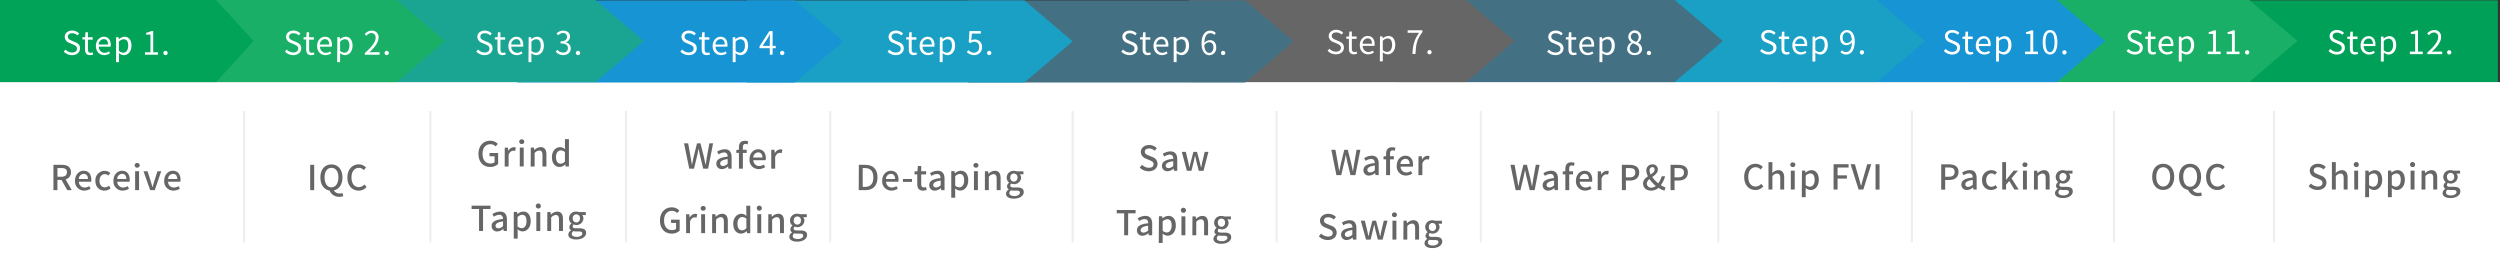 <svg xmlns="http://www.w3.org/2000/svg" width="1163" height="126.18" viewBox="0 0 1163 126.18">
  <rect x="0" y="0" width="1163" height="126.18" fill="#333333" stroke="none"/>
  <g id="组_24015" data-name="组 24015" transform="translate(-319 -1782)">
    <rect id="矩形_6077" data-name="矩形 6077" width="144" height="38" transform="translate(1337 1782.18)" fill="#01a058"/>
    <path id="路径_2567" data-name="路径 2567" d="M918.25,261v38.18H1047.3l22.45-19.09L1047.3,261Z" transform="translate(318 1521)" fill="#19af66"/>
    <rect id="矩形_6078" data-name="矩形 6078" width="1163" height="88" transform="translate(319 1820.18)" fill="#fff"/>
    <path id="路径_2568" data-name="路径 2568" d="M828.83,261v38.18H957.88l22.45-19.09L957.88,261Z" transform="translate(318 1521)" fill="#1794d3"/>
    <path id="路径_2569" data-name="路径 2569" d="M1079.11,349.38c2.58,0,4.15-1.53,4.15-3.42a3.28,3.28,0,0,0-2.4-3.18l-1.62-.69c-1-.39-1.9-.77-1.9-1.78s.78-1.52,2-1.52a3.723,3.723,0,0,1,2.59,1.06l1-1.19a5.05,5.05,0,0,0-3.57-1.48c-2.24,0-3.87,1.39-3.87,3.24a3.381,3.381,0,0,0,2.4,3.09l1.63.71c1.09.48,1.89.81,1.89,1.88s-.8,1.67-2.23,1.67a4.6,4.6,0,0,1-3.13-1.39l-1.09,1.28A5.9,5.9,0,0,0,1079.11,349.38Z" transform="translate(318 1521)" fill="#666"/>
    <path id="路径_2570" data-name="路径 2570" d="M1085.8,349.18h1.82v-6.24a3,3,0,0,1,2.16-1.2c1,0,1.49.6,1.49,2.12v5.32h1.84v-5.54c0-2.24-.83-3.49-2.7-3.49a4.131,4.131,0,0,0-2.85,1.39l.06-1.74v-3.38h-1.82Z" transform="translate(318 1521)" fill="#666"/>
    <path id="路径_2571" data-name="路径 2571" d="M1097.13,338.73a1.1,1.1,0,0,0,1.177-1.017c0-.024,0-.049,0-.073a1.18,1.18,0,1,0-1.267,1.087C1097.072,338.729,1097.1,338.73,1097.13,338.73Zm-.91,10.45H1098v-8.8h-1.82Z" transform="translate(318 1521)" fill="#666"/>
    <path id="路径_2572" data-name="路径 2572" d="M1105,347.86a3,3,0,0,1-1.92-.8v-4.3a3.089,3.089,0,0,1,2.1-1.07c1.47,0,2.06,1.13,2.06,3C1107.27,346.73,1106.31,347.86,1105,347.86Zm-3.74,4.88h1.82v-4.35a3.652,3.652,0,0,0,2.32,1c2,0,3.8-1.72,3.8-4.75,0-2.7-1.25-4.48-3.49-4.48a4.479,4.479,0,0,0-2.71,1.19h0l-.15-1h-1.5Z" transform="translate(318 1521)" fill="#666"/>
    <path id="路径_2573" data-name="路径 2573" d="M1115.59,347.86a3,3,0,0,1-1.92-.8v-4.3a3.089,3.089,0,0,1,2.1-1.07c1.47,0,2.06,1.13,2.06,3C1117.83,346.73,1116.87,347.86,1115.59,347.86Zm-3.74,4.88h1.82V349.9l-.05-1.51a3.652,3.652,0,0,0,2.32,1c2,0,3.8-1.72,3.8-4.75,0-2.7-1.25-4.48-3.49-4.48a4.479,4.479,0,0,0-2.71,1.19h0l-.15-1h-1.5Z" transform="translate(318 1521)" fill="#666"/>
    <path id="路径_2574" data-name="路径 2574" d="M1123.32,338.73a1.1,1.1,0,0,0,1.177-1.017c0-.024,0-.049,0-.073a1.18,1.18,0,1,0-1.267,1.087C1123.262,338.729,1123.291,338.73,1123.32,338.73Zm-.91,10.45h1.82v-8.8h-1.82Z" transform="translate(318 1521)" fill="#666"/>
    <path id="路径_2575" data-name="路径 2575" d="M1127.48,349.18h1.82v-6.24a3,3,0,0,1,2.16-1.2c1,0,1.49.6,1.49,2.12v5.32h1.84v-5.54c0-2.24-.83-3.49-2.7-3.49a4.187,4.187,0,0,0-2.91,1.44h0l-.15-1.21h-1.5Z" transform="translate(318 1521)" fill="#666"/>
    <path id="路径_2576" data-name="路径 2576" d="M1141.22,351.91c-1.45,0-2.35-.51-2.35-1.37a1.589,1.589,0,0,1,.75-1.28,5.662,5.662,0,0,0,1.19.12h1.33c1.07,0,1.64.23,1.64,1S1142.76,351.91,1141.22,351.91Zm-.2-6.7a1.719,1.719,0,0,1-1.678-1.761c0-.043,0-.086.008-.129a1.68,1.68,0,1,1,3.33,0,1.711,1.711,0,0,1-1.52,1.881c-.053.005-.107.008-.16.009Zm-.07,7.92c2.82,0,4.61-1.38,4.61-3.07,0-1.51-1.09-2.15-3.17-2.15h-1.61c-1.12,0-1.48-.33-1.48-.86a1.191,1.191,0,0,1,.48-.93,3.264,3.264,0,0,0,4.516-2.426,2.8,2.8,0,0,0,.014-.3,2.422,2.422,0,0,0-.57-1.62h1.68V340.4h-3.12a3.677,3.677,0,0,0-1.28-.23,3.17,3.17,0,0,0-3.4,2.921q-.009.125-.009.249a3,3,0,0,0,1.15,2.34v.06a2.171,2.171,0,0,0-1,1.63,1.641,1.641,0,0,0,.8,1.46v.08a2.321,2.321,0,0,0-1.28,1.92c.02,1.51,1.56,2.3,3.72,2.3Z" transform="translate(318 1521)" fill="#666"/>
    <path id="路径_2577" data-name="路径 2577" d="M1088.1,286.37c2.3,0,3.74-1.38,3.74-3.12s-1-2.38-2.27-2.94l-1.58-.67c-.85-.36-1.81-.77-1.81-1.83s.81-1.62,2-1.62a3.539,3.539,0,0,1,2.51,1l.74-.88a4.531,4.531,0,0,0-3.25-1.37c-2,0-3.46,1.23-3.46,2.93a3.11,3.11,0,0,0,2.24,2.82l1.59.69c1,.46,1.83.82,1.83,1.95s-.87,1.8-2.32,1.8a4.3,4.3,0,0,1-3-1.37l-.83.95A5.3,5.3,0,0,0,1088.1,286.37Z" transform="translate(318 1521)" fill="#fff"/>
    <path id="路径_2578" data-name="路径 2578" d="M1096.48,286.37a5.064,5.064,0,0,0,1.5-.3l-.26-1a2.784,2.784,0,0,1-.93.21c-1,0-1.26-.57-1.26-1.57v-4.55h2.2V278h-2.2v-2.28h-1.14l-.17,2.28-1.27.08v1h1.21v4.52C1094.16,285.29,1094.74,286.37,1096.48,286.37Z" transform="translate(318 1521)" fill="#fff"/>
    <path id="路径_2579" data-name="路径 2579" d="M1100.54,281.45a2.5,2.5,0,0,1,2.34-2.53c1.27,0,2,.88,2,2.53Zm2.55,4.92a4.809,4.809,0,0,0,2.7-.84l-.5-.9a3.474,3.474,0,0,1-2,.65,2.7,2.7,0,0,1-2.7-2.7c0-.051,0-.1,0-.154H1106a5.381,5.381,0,0,0,.06-.78c0-2.33-1.17-3.83-3.24-3.83-1.89,0-3.67,1.65-3.67,4.29a3.947,3.947,0,0,0,3.94,4.26Z" transform="translate(318 1521)" fill="#fff"/>
    <path id="路径_2580" data-name="路径 2580" d="M1111.92,285.23a3.116,3.116,0,0,1-2-.85V280.1a3.4,3.4,0,0,1,2.19-1.12c1.54,0,2.14,1.21,2.14,3C1114.26,284,1113.27,285.23,1111.92,285.23Zm-3.36,4.38h1.37v-4.18a3.636,3.636,0,0,0,2.25.94c1.87,0,3.54-1.6,3.54-4.39,0-2.51-1.14-4.16-3.24-4.16a4.359,4.359,0,0,0-2.6,1.14h0l-.12-.93h-1.13Z" transform="translate(318 1521)" fill="#fff"/>
    <path id="路径_2581" data-name="路径 2581" d="M1122.06,286.18h6V285h-2.2v-9.86h-1.06a6.819,6.819,0,0,1-2.28.78v.87h2V285h-2.45Z" transform="translate(318 1521)" fill="#fff"/>
    <path id="路径_2582" data-name="路径 2582" d="M1130.18,286.18h6.91V285h-3c-.56,0-1.23.06-1.81.11,2.59-2.45,4.31-4.68,4.31-6.87a3,3,0,0,0-2.72-3.256,3.074,3.074,0,0,0-.48,0,4.239,4.239,0,0,0-3.24,1.62l.8.78a3.072,3.072,0,0,1,2.28-1.27,1.921,1.921,0,0,1,2.015,1.821,1.943,1.943,0,0,1-.015.349c0,1.89-1.59,4.08-5,7.1Z" transform="translate(318 1521)" fill="#fff"/>
    <path id="路径_2583" data-name="路径 2583" d="M1140.38,286.37a1,1,0,1,0-1-1A1,1,0,0,0,1140.38,286.37Z" transform="translate(318 1521)" fill="#fff"/>
    <path id="路径_2584" data-name="路径 2584" d="M1007.32,347.77c-2,0-3.22-1.76-3.22-4.53s1.27-4.45,3.22-4.45,3.23,1.68,3.23,4.45S1009.27,347.77,1007.32,347.77Zm0,1.61c3,0,5.14-2.35,5.14-6.14s-2.12-6.06-5.14-6.06-5.12,2.27-5.12,6.06,2.1,6.14,5.12,6.14Z" transform="translate(318 1521)" fill="#666"/>
    <path id="路径_2585" data-name="路径 2585" d="M1025,350.54a4.6,4.6,0,0,1-1.25.17,3,3,0,0,1-2.8-1.44c2.41-.51,4-2.72,4-6,0-3.79-2.11-6.06-5.14-6.06s-5.12,2.27-5.12,6.06c0,3.41,1.7,5.65,4.24,6.08a4.751,4.751,0,0,0,4.58,2.91,4.817,4.817,0,0,0,1.81-.3Zm-8.37-7.3c0-2.77,1.26-4.45,3.21-4.45s3.24,1.68,3.24,4.45-1.28,4.62-3.24,4.62-3.19-1.77-3.19-4.62Z" transform="translate(318 1521)" fill="#666"/>
    <path id="路径_2586" data-name="路径 2586" d="M1032.52,349.38a4.62,4.62,0,0,0,3.66-1.69l-1-1.17a3.412,3.412,0,0,1-2.61,1.25c-2.08,0-3.39-1.71-3.39-4.51s1.41-4.47,3.44-4.47a3.131,3.131,0,0,1,2.31,1.06l1-1.19a4.541,4.541,0,0,0-3.34-1.48c-3,0-5.31,2.3-5.31,6.14S1029.56,349.38,1032.52,349.38Z" transform="translate(318 1521)" fill="#666"/>
    <path id="路径_2587" data-name="路径 2587" d="M994.1,286.37c2.3,0,3.74-1.38,3.74-3.12s-1-2.38-2.27-2.94l-1.58-.67c-.85-.36-1.81-.77-1.81-1.83s.81-1.62,2.05-1.62a3.539,3.539,0,0,1,2.51,1l.74-.88a4.531,4.531,0,0,0-3.25-1.37c-2,0-3.46,1.23-3.46,2.93a3.11,3.11,0,0,0,2.24,2.82l1.59.69c1,.46,1.83.82,1.83,1.95s-.87,1.8-2.32,1.8a4.3,4.3,0,0,1-3-1.37l-.83.95A5.3,5.3,0,0,0,994.1,286.37Z" transform="translate(318 1521)" fill="#fff"/>
    <path id="路径_2588" data-name="路径 2588" d="M1002.48,286.37a5.064,5.064,0,0,0,1.5-.3l-.26-1a2.784,2.784,0,0,1-.93.21c-.95,0-1.26-.57-1.26-1.57v-4.55h2.2V278h-2.2v-2.28h-1.14l-.17,2.28-1.27.08v1h1.21v4.52C1000.16,285.29,1000.74,286.37,1002.48,286.37Z" transform="translate(318 1521)" fill="#fff"/>
    <path id="路径_2589" data-name="路径 2589" d="M1006.54,281.45a2.5,2.5,0,0,1,2.34-2.53c1.27,0,2,.88,2,2.53Zm2.55,4.92a4.811,4.811,0,0,0,2.7-.84l-.5-.9a3.474,3.474,0,0,1-2,.65,2.7,2.7,0,0,1-2.7-2.7c0-.051,0-.1,0-.154H1012a5.355,5.355,0,0,0,.06-.78c0-2.33-1.17-3.83-3.24-3.83-1.89,0-3.67,1.65-3.67,4.29a3.947,3.947,0,0,0,3.94,4.26Z" transform="translate(318 1521)" fill="#fff"/>
    <path id="路径_2590" data-name="路径 2590" d="M1017.92,285.23a3.116,3.116,0,0,1-2-.85V280.1a3.4,3.4,0,0,1,2.19-1.12c1.54,0,2.14,1.21,2.14,3C1020.26,284,1019.27,285.23,1017.92,285.23Zm-3.36,4.38h1.37v-4.18a3.637,3.637,0,0,0,2.25.94c1.87,0,3.54-1.6,3.54-4.39,0-2.51-1.14-4.16-3.24-4.16a4.359,4.359,0,0,0-2.6,1.14h0l-.12-.93h-1.13Z" transform="translate(318 1521)" fill="#fff"/>
    <path id="路径_2591" data-name="路径 2591" d="M1028.06,286.18h6V285h-2.2v-9.86h-1.06a6.819,6.819,0,0,1-2.28.78v.87h2V285h-2.45Z" transform="translate(318 1521)" fill="#fff"/>
    <path id="路径_2592" data-name="路径 2592" d="M1036.83,286.18h6V285h-2.2v-9.86h-1.05a6.818,6.818,0,0,1-2.28.78v.87h2V285h-2.45Z" transform="translate(318 1521)" fill="#fff"/>
    <path id="路径_2593" data-name="路径 2593" d="M1046.38,286.37a1,1,0,1,0-1-1A1,1,0,0,0,1046.38,286.37Z" transform="translate(318 1521)" fill="#fff"/>
    <path id="路径_2594" data-name="路径 2594" d="M745.1,261v38.18H874.15l22.45-19.09L874.15,261Z" transform="translate(318 1521)" fill="#19a0c4"/>
    <path id="路径_2595" data-name="路径 2595" d="M651,261v38.18H780.05l22.45-19.09L780.05,261Z" transform="translate(318 1521)" fill="#437082"/>
    <path id="路径_2596" data-name="路径 2596" d="M554,261v38.18H683.05l22.45-19.09L683.05,261Z" transform="translate(318 1521)" fill="#666"/>
    <path id="路径_2597" data-name="路径 2597" d="M451.25,261.18v38.17H580.3l22.45-19.09L580.3,261.18Z" transform="translate(318 1521)" fill="#437082"/>
    <path id="路径_2598" data-name="路径 2598" d="M348.5,261.18v38.17H477.55L500,280.26l-22.45-19.08Z" transform="translate(318 1521)" fill="#19a0c4"/>
    <path id="路径_2599" data-name="路径 2599" d="M241.75,261.18v38.17H370.81l22.44-19.09-22.44-19.08Z" transform="translate(318 1521)" fill="#1794d3"/>
    <path id="路径_2600" data-name="路径 2600" d="M149,261v38.18H278.05l22.45-19.09L278.05,261Z" transform="translate(318 1521)" fill="#19a591"/>
    <path id="路径_2601" data-name="路径 2601" d="M56.5,261v38.18H185.55L208,280.09,185.55,261Z" transform="translate(318 1521)" fill="#19af66"/>
    <path id="路径_2602" data-name="路径 2602" d="M1,261v38.18H101.51L119,280.09,101.51,261Z" transform="translate(318 1521)" fill="#01a359"/>
    <path id="路径_2603" data-name="路径 2603" d="M34.39,349.46l-2.88-5A3.289,3.289,0,0,0,34,341.09c0-2.54-1.83-3.41-4.26-3.41H25.86v11.78h1.86v-4.75h1.9l2.68,4.75Zm-6.67-10.29H29.5c1.71,0,2.64.5,2.64,1.92s-.93,2.13-2.64,2.13H27.72Z" transform="translate(318 1521)" fill="#666"/>
    <path id="路径_2604" data-name="路径 2604" d="M37.66,344.28a2.369,2.369,0,0,1,2.25-2.4c1.28,0,2,.88,2,2.4Zm2.49,5.39a5.4,5.4,0,0,0,3-.93l-.64-1.17a3.708,3.708,0,0,1-2.1.66,2.659,2.659,0,0,1-2.719-2.6c0-.03,0-.061,0-.091H43.4a4.6,4.6,0,0,0,.08-.93c0-2.49-1.24-4.17-3.58-4.17-2.06,0-4,1.77-4,4.64a4.23,4.23,0,0,0,3.854,4.575Q39.952,349.671,40.15,349.67Z" transform="translate(318 1521)" fill="#666"/>
    <path id="路径_2605" data-name="路径 2605" d="M49.59,349.67a4.293,4.293,0,0,0,2.85-1.09l-.75-1.22a3,3,0,0,1-1.92.8c-1.47,0-2.48-1.23-2.48-3.08S48.34,342,49.82,342a2.307,2.307,0,0,1,1.58.68l.91-1.2a3.76,3.76,0,0,0-2.57-1,4.33,4.33,0,0,0-4.371,4.289c0,.117,0,.234.011.351C45.38,348,47.21,349.67,49.59,349.67Z" transform="translate(318 1521)" fill="#666"/>
    <path id="路径_2606" data-name="路径 2606" d="M55.51,344.28a2.38,2.38,0,0,1,2.26-2.4c1.28,0,2,.88,2,2.4Zm2.5,5.39a5.335,5.335,0,0,0,3-.93l-.64-1.17a3.7,3.7,0,0,1-2.09.66,2.659,2.659,0,0,1-2.719-2.6c0-.03,0-.061,0-.091h5.71a4.6,4.6,0,0,0,.08-.93c0-2.49-1.25-4.17-3.58-4.17-2.07,0-4,1.77-4,4.64a4.23,4.23,0,0,0,3.855,4.575c.124.01.25.015.375.015Z" transform="translate(318 1521)" fill="#666"/>
    <path id="路径_2607" data-name="路径 2607" d="M64.78,339a1.1,1.1,0,0,0,1.214-.973c0-.036.006-.071.006-.107a1.09,1.09,0,0,0-1.1-1.084l-.084,0a1.079,1.079,0,0,0-1.166.986c0,.031,0,.063,0,.094a1.09,1.09,0,0,0,1.1,1.081Zm-.92,10.45h1.83v-8.8H63.86Z" transform="translate(318 1521)" fill="#666"/>
    <path id="路径_2608" data-name="路径 2608" d="M70.87,349.46H73l3-8.8H74.25l-1.51,4.74c-.24.86-.51,1.76-.76,2.62h-.07c-.25-.86-.53-1.76-.77-2.62l-1.5-4.74H67.75Z" transform="translate(318 1521)" fill="#666"/>
    <path id="路径_2609" data-name="路径 2609" d="M79.21,344.28a2.369,2.369,0,0,1,2.25-2.4c1.28,0,2,.88,2,2.4Zm2.49,5.39a5.371,5.371,0,0,0,3-.93l-.7-1.17a3.708,3.708,0,0,1-2.1.66,2.659,2.659,0,0,1-2.719-2.6c0-.03,0-.061,0-.091H84.9a5.466,5.466,0,0,0,.08-.93c0-2.49-1.25-4.17-3.59-4.17-2.06,0-4,1.77-4,4.64a4.231,4.231,0,0,0,3.853,4.576A4.363,4.363,0,0,0,81.7,349.67Z" transform="translate(318 1521)" fill="#666"/>
    <path id="路径_2610" data-name="路径 2610" d="M34.49,286.65c2.29,0,3.73-1.38,3.73-3.12s-1-2.38-2.26-2.94l-1.58-.67c-.85-.36-1.81-.77-1.81-1.83s.81-1.62,2-1.62a3.583,3.583,0,0,1,2.51,1l.73-.88a4.5,4.5,0,0,0-3.24-1.37c-2,0-3.46,1.23-3.46,2.93A3.11,3.11,0,0,0,33.39,281l1.59.69c1,.46,1.83.82,1.83,1.95s-.87,1.8-2.31,1.8a4.282,4.282,0,0,1-3-1.37l-.83.95A5.281,5.281,0,0,0,34.49,286.65Z" transform="translate(318 1521)" fill="#fff"/>
    <path id="路径_2611" data-name="路径 2611" d="M42.87,286.65a5.063,5.063,0,0,0,1.5-.3l-.27-1a2.73,2.73,0,0,1-.93.21c-.94,0-1.26-.57-1.26-1.57v-4.55h2.21v-1.11H41.91V276H40.77l-.16,2.28-1.28.08v1h1.22v4.52C40.55,285.57,41.13,286.65,42.87,286.65Z" transform="translate(318 1521)" fill="#fff"/>
    <path id="路径_2612" data-name="路径 2612" d="M46.92,281.73a2.51,2.51,0,0,1,2.34-2.53c1.28,0,2,.88,2,2.53Zm2.55,4.92a4.811,4.811,0,0,0,2.7-.84l-.49-.9a3.491,3.491,0,0,1-2,.65,2.7,2.7,0,0,1-2.7-2.7c0-.051,0-.1,0-.154h5.49a5.359,5.359,0,0,0,.06-.78c0-2.33-1.17-3.83-3.24-3.83-1.89,0-3.68,1.65-3.68,4.29s1.7,4.26,3.86,4.26Z" transform="translate(318 1521)" fill="#fff"/>
    <path id="路径_2613" data-name="路径 2613" d="M58.31,285.51a3.172,3.172,0,0,1-2-.85v-4.28a3.42,3.42,0,0,1,2.19-1.12c1.55,0,2.15,1.21,2.15,3C60.65,284.3,59.66,285.51,58.31,285.51ZM55,289.89h1.36v-4.18a3.69,3.69,0,0,0,2.25.94c1.88,0,3.54-1.6,3.54-4.39,0-2.51-1.14-4.16-3.24-4.16a4.329,4.329,0,0,0-2.59,1.14h-.05l-.12-.93H55Z" transform="translate(318 1521)" fill="#fff"/>
    <path id="路径_2614" data-name="路径 2614" d="M68.45,286.46h6v-1.14H72.27v-9.86h-1a6.816,6.816,0,0,1-2.28.78v.87h2v8.21H68.45Z" transform="translate(318 1521)" fill="#fff"/>
    <path id="路径_2615" data-name="路径 2615" d="M78,286.65a1,1,0,1,0-1-1A1,1,0,0,0,78,286.65Z" transform="translate(318 1521)" fill="#fff"/>
    <path id="路径_2616" data-name="路径 2616" d="M817.63,349.38a4.659,4.659,0,0,0,3.67-1.69l-1-1.17a3.407,3.407,0,0,1-2.6,1.25c-2.08,0-3.4-1.71-3.4-4.51s1.41-4.47,3.44-4.47a3.131,3.131,0,0,1,2.31,1.06l1-1.19a4.571,4.571,0,0,0-3.35-1.48c-3,0-5.31,2.3-5.31,6.14S814.67,349.38,817.63,349.38Z" transform="translate(318 1521)" fill="#666"/>
    <path id="路径_2617" data-name="路径 2617" d="M823.7,349.18h1.82v-6.24a3,3,0,0,1,2.16-1.2c1,0,1.49.6,1.49,2.12v5.32H831v-5.54c0-2.24-.83-3.49-2.71-3.49a4.081,4.081,0,0,0-2.84,1.39l.06-1.74v-3.38H823.7Z" transform="translate(318 1521)" fill="#666"/>
    <path id="路径_2618" data-name="路径 2618" d="M835,338.73a1.11,1.11,0,0,0,1.187-1.027q0-.031,0-.063a1.09,1.09,0,0,0-1.085-1.1c-.035,0-.07,0-.1,0a1.069,1.069,0,0,0-1.156.976.868.868,0,0,0,0,.114,1.09,1.09,0,0,0,1.088,1.092C834.952,338.732,834.976,338.732,835,338.73Zm-.91,10.45h1.83v-8.8h-1.83Z" transform="translate(318 1521)" fill="#666"/>
    <path id="路径_2619" data-name="路径 2619" d="M842.93,347.86a2.929,2.929,0,0,1-1.92-.8v-4.3a3.091,3.091,0,0,1,2.09-1.07c1.48,0,2.07,1.13,2.07,3C845.17,346.73,844.21,347.86,842.93,347.86Zm-3.75,4.88H841v-4.35a3.634,3.634,0,0,0,2.32,1c2,0,3.79-1.72,3.79-4.75,0-2.7-1.25-4.48-3.49-4.48a4.478,4.478,0,0,0-2.7,1.19h0l-.14-1h-1.51Z" transform="translate(318 1521)" fill="#666"/>
    <path id="路径_2620" data-name="路径 2620" d="M853.98,349.18h1.86V344.1h4.35v-1.55h-4.35v-3.6h5.12V337.4h-6.98Z" transform="translate(318 1521)" fill="#666"/>
    <path id="路径_2621" data-name="路径 2621" d="M865.63,349.18h2.19l3.68-11.78h-1.88l-1.75,6.1c-.38,1.34-.67,2.49-1.07,3.85h-.08c-.42-1.36-.67-2.51-1.07-3.85l-1.75-6.1h-2Z" transform="translate(318 1521)" fill="#666"/>
    <rect id="矩形_6079" data-name="矩形 6079" width="1.86" height="11.78" transform="translate(1191.5 1858.4)" fill="#666"/>
    <path id="路径_2622" data-name="路径 2622" d="M823.68,286.37c2.29,0,3.73-1.38,3.73-3.12s-1-2.38-2.26-2.94l-1.58-.67c-.85-.36-1.81-.77-1.81-1.83s.81-1.62,2-1.62a3.583,3.583,0,0,1,2.51,1l.73-.88a4.5,4.5,0,0,0-3.24-1.37c-2,0-3.46,1.23-3.46,2.93a3.11,3.11,0,0,0,2.23,2.82l1.59.69c1,.46,1.83.82,1.83,1.95s-.87,1.8-2.31,1.8a4.282,4.282,0,0,1-3-1.37l-.83.95A5.282,5.282,0,0,0,823.68,286.37Z" transform="translate(318 1521)" fill="#fff"/>
    <path id="路径_2623" data-name="路径 2623" d="M832.06,286.37a5.064,5.064,0,0,0,1.5-.3l-.27-1a2.73,2.73,0,0,1-.93.21c-.94,0-1.26-.57-1.26-1.57v-4.55h2.21V278H831.1v-2.28H830l-.2,2.28-1.28.08v1h1.22v4.52C829.74,285.29,830.32,286.37,832.06,286.37Z" transform="translate(318 1521)" fill="#fff"/>
    <path id="路径_2624" data-name="路径 2624" d="M836.11,281.45a2.51,2.51,0,0,1,2.34-2.53c1.28,0,2,.88,2,2.53Zm2.55,4.92a4.811,4.811,0,0,0,2.7-.84l-.49-.9a3.491,3.491,0,0,1-2,.65,2.7,2.7,0,0,1-2.7-2.7c0-.051,0-.1,0-.154h5.49a5.355,5.355,0,0,0,.06-.78c0-2.33-1.17-3.83-3.24-3.83-1.89,0-3.68,1.65-3.68,4.29s1.7,4.26,3.86,4.26Z" transform="translate(318 1521)" fill="#fff"/>
    <path id="路径_2625" data-name="路径 2625" d="M847.5,285.23a3.172,3.172,0,0,1-2-.85V280.1a3.42,3.42,0,0,1,2.19-1.12c1.55,0,2.15,1.21,2.15,3C849.84,284,848.85,285.23,847.5,285.23Zm-3.36,4.38h1.36v-4.18a3.69,3.69,0,0,0,2.25.94c1.88,0,3.54-1.6,3.54-4.39,0-2.51-1.14-4.16-3.24-4.16a4.329,4.329,0,0,0-2.59,1.14h0l-.12-.93h-1.12Z" transform="translate(318 1521)" fill="#fff"/>
    <path id="路径_2626" data-name="路径 2626" d="M857.19,285.25a3.5,3.5,0,0,0,2.64,1.12c2.07,0,4-1.71,4-6.16,0-3.5-1.58-5.24-3.69-5.24a3.3,3.3,0,0,0-3.158,3.436c0,.045,0,.089.008.134,0,2.28,1.2,3.47,3,3.47a3.37,3.37,0,0,0,2.53-1.37c-.1,3.42-1.33,4.59-2.76,4.59a2.45,2.45,0,0,1-1.84-.84Zm3-4.26c-1.3,0-2-1-2-2.45s.81-2.49,1.86-2.49c1.41,0,2.25,1.2,2.4,3.47a2.909,2.909,0,0,1-2.22,1.48Z" transform="translate(318 1521)" fill="#fff"/>
    <path id="路径_2627" data-name="路径 2627" d="M867.18,286.37a1,1,0,1,0-1-1A1,1,0,0,0,867.18,286.37Z" transform="translate(318 1521)" fill="#fff"/>
    <path id="路径_2628" data-name="路径 2628" d="M905.9,343.22v-4.33h1.54c1.87,0,2.85.51,2.85,2.06s-.9,2.27-2.79,2.27Zm-1.85,6h1.85v-4.47h1.78c2.56,0,4.43-1.18,4.43-3.76s-1.87-3.55-4.49-3.55h-3.57Z" transform="translate(318 1521)" fill="#666"/>
    <path id="路径_2629" data-name="路径 2629" d="M916.64,347.93c-.78,0-1.38-.35-1.38-1.22s.88-1.65,3.49-2v2.16A3.088,3.088,0,0,1,916.64,347.93Zm-.56,1.45a4.35,4.35,0,0,0,2.8-1.21h0l.16,1h1.5v-5.3c0-2.34-1-3.73-3.2-3.73a6.77,6.77,0,0,0-3.55,1.15l.69,1.25a4.815,4.815,0,0,1,2.54-.89c1.3,0,1.67.89,1.68,1.92-3.66.4-5.26,1.37-5.26,3.26a2.43,2.43,0,0,0,2.64,2.55Z" transform="translate(318 1521)" fill="#666"/>
    <path id="路径_2630" data-name="路径 2630" d="M927.26,349.38a4.277,4.277,0,0,0,2.85-1.08l-.75-1.22a3,3,0,0,1-1.92.8c-1.47,0-2.48-1.23-2.48-3.09s1.06-3.12,2.53-3.12a2.3,2.3,0,0,1,1.58.69l.91-1.2a3.76,3.76,0,0,0-2.57-1,4.32,4.32,0,0,0-4.362,4.278c0,.121,0,.242.012.362C923.06,347.7,924.88,349.38,927.26,349.38Z" transform="translate(318 1521)" fill="#666"/>
    <path id="路径_2631" data-name="路径 2631" d="M932.43,349.18h1.79V346.9l1.49-1.71,2.39,3.99h2l-3.33-5.24,2.99-3.56h-2.03l-3.46,4.27h-.05v-8.23h-1.79Z" transform="translate(318 1521)" fill="#666"/>
    <path id="路径_2632" data-name="路径 2632" d="M943,338.73a1.11,1.11,0,0,0,1.187-1.027q0-.031,0-.063a1.09,1.09,0,0,0-1.085-1.1c-.035,0-.07,0-.1,0a1.069,1.069,0,0,0-1.156.976.868.868,0,0,0,0,.114,1.09,1.09,0,0,0,1.088,1.092C942.952,338.732,942.976,338.732,943,338.73Zm-.91,10.45h1.83v-8.8h-1.83Z" transform="translate(318 1521)" fill="#666"/>
    <path id="路径_2633" data-name="路径 2633" d="M947.18,349.18H949v-6.24a3,3,0,0,1,2.16-1.2c1,0,1.49.6,1.49,2.12v5.32h1.84v-5.54c0-2.24-.84-3.49-2.71-3.49a4.209,4.209,0,0,0-2.91,1.44h0l-.14-1.21h-1.51Z" transform="translate(318 1521)" fill="#666"/>
    <path id="路径_2634" data-name="路径 2634" d="M960.93,351.91c-1.46,0-2.35-.51-2.35-1.37a1.569,1.569,0,0,1,.75-1.28,5.574,5.574,0,0,0,1.18.12h1.33c1.07,0,1.65.23,1.65,1S962.46,351.91,960.93,351.91Zm-.21-6.7a1.71,1.71,0,0,1-1.669-1.75c0-.047,0-.093.009-.14a1.67,1.67,0,0,1,3.32-.365,2.157,2.157,0,0,1-1.52,2.246C960.813,345.206,960.767,345.209,960.72,345.21Zm-.06,7.92c2.81,0,4.6-1.38,4.6-3.07,0-1.51-1.08-2.15-3.16-2.15h-1.62c-1.12,0-1.47-.33-1.47-.86a1.158,1.158,0,0,1,.48-.93,3.265,3.265,0,0,0,4.515-2.415,2.776,2.776,0,0,0,.015-.315,2.373,2.373,0,0,0-.58-1.62h1.68V340.4H962a3.631,3.631,0,0,0-1.28-.23,3.18,3.18,0,0,0-3.4,2.942c-.005.076-.008.152-.008.228a3,3,0,0,0,1.15,2.34v.06a2.149,2.149,0,0,0-1,1.63,1.621,1.621,0,0,0,.8,1.46v.08a2.3,2.3,0,0,0-1.28,1.92C957,352.34,958.54,353.13,960.66,353.13Z" transform="translate(318 1521)" fill="#666"/>
    <path id="路径_2635" data-name="路径 2635" d="M909.1,286.37c2.3,0,3.74-1.38,3.74-3.12s-1-2.38-2.27-2.94l-1.58-.67c-.85-.36-1.81-.77-1.81-1.83s.81-1.62,2.05-1.62a3.539,3.539,0,0,1,2.51,1l.74-.88a4.531,4.531,0,0,0-3.25-1.37c-2,0-3.46,1.23-3.46,2.93a3.11,3.11,0,0,0,2.24,2.82l1.59.69c1,.46,1.83.82,1.83,1.95s-.87,1.8-2.32,1.8a4.3,4.3,0,0,1-3-1.37l-.83.95A5.3,5.3,0,0,0,909.1,286.37Z" transform="translate(318 1521)" fill="#fff"/>
    <path id="路径_2636" data-name="路径 2636" d="M917.48,286.37a5.064,5.064,0,0,0,1.5-.3l-.26-1a2.784,2.784,0,0,1-.93.21c-.95,0-1.26-.57-1.26-1.57v-4.55h2.2V278h-2.2v-2.28h-1.14l-.17,2.28-1.27.08v1h1.21v4.52C915.16,285.29,915.74,286.37,917.48,286.37Z" transform="translate(318 1521)" fill="#fff"/>
    <path id="路径_2637" data-name="路径 2637" d="M921.54,281.45a2.5,2.5,0,0,1,2.34-2.53c1.27,0,2,.88,2,2.53Zm2.55,4.92a4.811,4.811,0,0,0,2.7-.84l-.5-.9a3.474,3.474,0,0,1-2,.65,2.7,2.7,0,0,1-2.7-2.7c0-.051,0-.1,0-.154H927a5.355,5.355,0,0,0,.06-.78c0-2.33-1.17-3.83-3.24-3.83-1.89,0-3.67,1.65-3.67,4.29a3.947,3.947,0,0,0,3.94,4.26Z" transform="translate(318 1521)" fill="#fff"/>
    <path id="路径_2638" data-name="路径 2638" d="M932.92,285.23a3.116,3.116,0,0,1-2-.85V280.1a3.4,3.4,0,0,1,2.19-1.12c1.54,0,2.14,1.21,2.14,3C935.26,284,934.27,285.23,932.92,285.23Zm-3.36,4.38h1.37v-4.18a3.637,3.637,0,0,0,2.25.94c1.87,0,3.54-1.6,3.54-4.39,0-2.51-1.14-4.16-3.24-4.16a4.359,4.359,0,0,0-2.6,1.14h0l-.12-.93h-1.13Z" transform="translate(318 1521)" fill="#fff"/>
    <path id="路径_2639" data-name="路径 2639" d="M943.06,286.18h6V285h-2.2v-9.86H945.8a6.818,6.818,0,0,1-2.28.78v.87h2V285h-2.45Z" transform="translate(318 1521)" fill="#fff"/>
    <path id="路径_2640" data-name="路径 2640" d="M954.69,285.28c-1.26,0-2.11-1.4-2.11-4.64s.85-4.56,2.11-4.56,2.08,1.35,2.08,4.56S955.93,285.28,954.69,285.28Zm0,1.09c2.08,0,3.41-1.9,3.41-5.73s-1.33-5.67-3.41-5.67-3.44,1.85-3.44,5.67S952.58,286.37,954.69,286.37Z" transform="translate(318 1521)" fill="#fff"/>
    <path id="路径_2641" data-name="路径 2641" d="M961.38,286.37a1,1,0,1,0-1-1A1,1,0,0,0,961.38,286.37Z" transform="translate(318 1521)" fill="#fff"/>
    <path id="路径_2642" data-name="路径 2642" d="M402.33,347.94v-8.75h1.08c2.52,0,3.88,1.39,3.88,4.33s-1.36,4.42-3.88,4.42Zm-1.85,1.52h3.15c3.52,0,5.58-2.11,5.58-5.94s-2.06-5.84-5.68-5.84h-3Z" transform="translate(318 1521)" fill="#666"/>
    <path id="路径_2643" data-name="路径 2643" d="M413.15,344.28a2.38,2.38,0,0,1,2.26-2.4c1.28,0,2,.88,2,2.4Zm2.5,5.39a5.335,5.335,0,0,0,3-.93l-.64-1.17a3.7,3.7,0,0,1-2.09.66,2.659,2.659,0,0,1-2.719-2.6c0-.03,0-.061,0-.091h5.71a4.6,4.6,0,0,0,.08-.93c0-2.49-1.25-4.17-3.59-4.17-2.06,0-4,1.77-4,4.64a4.23,4.23,0,0,0,3.854,4.575Q415.452,349.671,415.65,349.67Z" transform="translate(318 1521)" fill="#666"/>
    <rect id="矩形_6080" data-name="矩形 6080" width="4.22" height="1.36" transform="translate(739.04 1865.26)" fill="#666"/>
    <path id="路径_2644" data-name="路径 2644" d="M430.38,349.67a5.673,5.673,0,0,0,1.73-.32l-.34-1.36a2.645,2.645,0,0,1-.94.21c-.91,0-1.28-.55-1.28-1.6v-4.47h2.29v-1.47h-2.29v-2.43H428l-.21,2.43-1.36.1v1.37h1.28v4.45C427.71,348.44,428.4,349.67,430.38,349.67Z" transform="translate(318 1521)" fill="#666"/>
    <path id="路径_2645" data-name="路径 2645" d="M436.49,348.21c-.78,0-1.37-.35-1.37-1.21s.88-1.65,3.49-2v2.16A3.139,3.139,0,0,1,436.49,348.21Zm-.56,1.46a4.362,4.362,0,0,0,2.8-1.22h0l.16,1h1.51v-5.3c0-2.33-1-3.72-3.2-3.72a6.751,6.751,0,0,0-3.56,1.15l.69,1.25a4.845,4.845,0,0,1,2.55-.9c1.29,0,1.66.9,1.68,1.92-3.67.4-5.27,1.38-5.27,3.26a2.433,2.433,0,0,0,2.64,2.56Z" transform="translate(318 1521)" fill="#666"/>
    <path id="路径_2646" data-name="路径 2646" d="M447.28,348.15a3,3,0,0,1-1.92-.8V343a3.091,3.091,0,0,1,2.09-1.07c1.48,0,2.07,1.14,2.07,3C449.52,347,448.56,348.15,447.28,348.15ZM443.53,353h1.83v-2.85l-.05-1.5a3.634,3.634,0,0,0,2.32,1c2,0,3.79-1.73,3.79-4.75,0-2.71-1.25-4.48-3.49-4.48a4.474,4.474,0,0,0-2.7,1.18h-.05l-.14-1h-1.51Z" transform="translate(318 1521)" fill="#666"/>
    <path id="路径_2647" data-name="路径 2647" d="M455,339a1.1,1.1,0,0,0,1.177-1.017c0-.024,0-.049,0-.073a1.09,1.09,0,0,0-1.1-1.084c-.028,0-.056,0-.084,0a1.079,1.079,0,0,0-1.166.986c0,.031,0,.063,0,.094A1.09,1.09,0,0,0,454.917,339C454.945,339,454.972,339,455,339Zm-.92,10.45h1.83v-8.8h-1.83Z" transform="translate(318 1521)" fill="#666"/>
    <path id="路径_2648" data-name="路径 2648" d="M459.17,349.46H461v-6.24a3,3,0,0,1,2.16-1.2c1,0,1.49.61,1.49,2.13v5.31h1.84v-5.54c0-2.24-.83-3.48-2.71-3.48a4.171,4.171,0,0,0-2.91,1.44h-.05l-.14-1.22h-1.5Z" transform="translate(318 1521)" fill="#666"/>
    <path id="路径_2649" data-name="路径 2649" d="M472.91,352.2c-1.46,0-2.35-.52-2.35-1.38a1.569,1.569,0,0,1,.75-1.28,5.577,5.577,0,0,0,1.18.13h1.33c1.07,0,1.65.22,1.65,1S474.45,352.2,472.91,352.2Zm-.21-6.71a1.709,1.709,0,0,1-1.709-1.71q0-.09.009-.18a1.67,1.67,0,0,1,1.458-1.858,1.682,1.682,0,0,1,1.882,1.688c0,.057,0,.114-.01.17a1.72,1.72,0,0,1-1.539,1.883c-.031,0-.061.006-.091.007Zm-.06,7.92c2.81,0,4.61-1.37,4.61-3.07,0-1.5-1.09-2.14-3.17-2.14h-1.62c-1.12,0-1.47-.34-1.47-.87a1.18,1.18,0,0,1,.48-.93,3.242,3.242,0,0,0,4.515-2.4,2.762,2.762,0,0,0,.015-.315,2.35,2.35,0,0,0-.58-1.61h1.68v-1.38H474a3.607,3.607,0,0,0-1.28-.22,3.17,3.17,0,0,0-3.4,2.921c-.006.08-.009.159-.009.239a3,3,0,0,0,1.16,2.34V346a2.2,2.2,0,0,0-1,1.64,1.6,1.6,0,0,0,.8,1.45v.08a2.331,2.331,0,0,0-1.28,1.92c.01,1.54,1.54,2.32,3.65,2.32Z" transform="translate(318 1521)" fill="#666"/>
    <path id="路径_2650" data-name="路径 2650" d="M417.69,286.65c2.3,0,3.74-1.38,3.74-3.12s-1-2.38-2.27-2.94l-1.57-.67c-.86-.36-1.82-.77-1.82-1.83s.81-1.62,2.06-1.62a3.537,3.537,0,0,1,2.5,1l.74-.88a4.52,4.52,0,0,0-3.24-1.37c-2,0-3.47,1.23-3.47,2.93A3.119,3.119,0,0,0,416.6,281l1.59.69c1,.46,1.83.82,1.83,1.95s-.87,1.8-2.31,1.8a4.321,4.321,0,0,1-3-1.37l-.82.95A5.262,5.262,0,0,0,417.69,286.65Z" transform="translate(318 1521)" fill="#fff"/>
    <path id="路径_2651" data-name="路径 2651" d="M426.08,286.65a5.161,5.161,0,0,0,1.5-.3l-.27-1a2.784,2.784,0,0,1-.93.21c-.95,0-1.26-.57-1.26-1.57v-4.55h2.2v-1.11h-2.2V276H424l-.17,2.28-1.27.08v1h1.21v4.52C423.75,285.57,424.34,286.65,426.08,286.65Z" transform="translate(318 1521)" fill="#fff"/>
    <path id="路径_2652" data-name="路径 2652" d="M430.13,281.73a2.5,2.5,0,0,1,2.34-2.53c1.27,0,2,.88,2,2.53Zm2.55,4.92a4.809,4.809,0,0,0,2.7-.84l-.5-.9a3.474,3.474,0,0,1-2,.65,2.7,2.7,0,0,1-2.7-2.7c0-.051,0-.1,0-.154h5.49a5.359,5.359,0,0,0,.06-.78c0-2.33-1.17-3.83-3.24-3.83-1.89,0-3.67,1.65-3.67,4.29s1.7,4.26,3.86,4.26Z" transform="translate(318 1521)" fill="#fff"/>
    <path id="路径_2653" data-name="路径 2653" d="M441.51,285.51a3.116,3.116,0,0,1-2-.85v-4.28a3.4,3.4,0,0,1,2.19-1.12c1.54,0,2.14,1.21,2.14,3C443.85,284.3,442.86,285.51,441.51,285.51Zm-3.36,4.38h1.37v-4.18a3.637,3.637,0,0,0,2.25.94c1.87,0,3.54-1.6,3.54-4.39,0-2.51-1.14-4.16-3.24-4.16a4.359,4.359,0,0,0-2.6,1.14h0l-.12-.93h-1.13Z" transform="translate(318 1521)" fill="#fff"/>
    <path id="路径_2654" data-name="路径 2654" d="M454.25,286.65a3.57,3.57,0,0,0,3.606-3.534q0-.123-.006-.246a3.32,3.32,0,0,0-5-3.06l.27-3.18h4.15v-1.17H452l-.35,5.15.74.45a3,3,0,0,1,1.83-.65,2.231,2.231,0,0,1,2.3,2.161,2.261,2.261,0,0,1-.017.349,2.37,2.37,0,0,1-2.14,2.58c-.066.006-.133.009-.2.01a3.608,3.608,0,0,1-2.7-1.21l-.68.9A4.712,4.712,0,0,0,454.25,286.65Z" transform="translate(318 1521)" fill="#fff"/>
    <path id="路径_2655" data-name="路径 2655" d="M461.19,286.65a1,1,0,1,0-1-1A1,1,0,0,0,461.19,286.65Z" transform="translate(318 1521)" fill="#fff"/>
    <path id="路径_2656" data-name="路径 2656" d="M321.63,339.46h2.24l1.55-6.54c.19-.93.38-1.81.54-2.71H326c.16.9.34,1.78.55,2.71l1.58,6.54h2.29l2.32-11.78H331l-1.12,6.13c-.19,1.23-.4,2.5-.59,3.78h-.08c-.27-1.28-.53-2.55-.8-3.78l-1.54-6.13h-1.63l-1.52,6.13c-.27,1.25-.54,2.51-.8,3.78h-.06l-.63-3.78-1.1-6.13h-1.92Z" transform="translate(318 1521)" fill="#666"/>
    <path id="路径_2657" data-name="路径 2657" d="M337.4,338.21c-.78,0-1.37-.35-1.37-1.21s.88-1.65,3.48-2v2.16A3.112,3.112,0,0,1,337.4,338.21Zm-.56,1.46a4.362,4.362,0,0,0,2.8-1.22h.05l.16,1h1.5v-5.3c0-2.33-1-3.72-3.2-3.72a6.723,6.723,0,0,0-3.55,1.15l.69,1.25a4.849,4.849,0,0,1,2.54-.9c1.3,0,1.67.9,1.68,1.92-3.66.4-5.26,1.38-5.26,3.26a2.43,2.43,0,0,0,2.291,2.562,2.489,2.489,0,0,0,.3,0Z" transform="translate(318 1521)" fill="#666"/>
    <path id="路径_2658" data-name="路径 2658" d="M349.08,326.8a4.116,4.116,0,0,0-1.55-.3c-2,0-2.78,1.25-2.78,3.06v1.1l-1.2.1v1.37h1.2v7.33h1.84v-7.33h1.77v-1.47h-1.77v-1.12c0-1.07.38-1.58,1.16-1.58a2.448,2.448,0,0,1,1,.22Z" transform="translate(318 1521)" fill="#666"/>
    <path id="路径_2659" data-name="路径 2659" d="M351.43,334.28a2.39,2.39,0,0,1,2.26-2.4c1.28,0,2,.88,2,2.4Zm2.5,5.39a5.4,5.4,0,0,0,3-.93l-.64-1.17a3.736,3.736,0,0,1-2.1.66,2.661,2.661,0,0,1-2.72-2.6v-.091h5.71a4.6,4.6,0,0,0,.08-.93c0-2.49-1.25-4.17-3.58-4.17-2.07,0-4,1.77-4,4.64a4.23,4.23,0,0,0,3.854,4.575Q353.732,339.671,353.93,339.67Z" transform="translate(318 1521)" fill="#666"/>
    <path id="路径_2660" data-name="路径 2660" d="M359.79,339.46h1.82V334c.56-1.39,1.42-1.89,2.14-1.89a2.469,2.469,0,0,1,.88.15l.34-1.6a2.162,2.162,0,0,0-1-.19,3,3,0,0,0-2.5,1.8h-.05l-.14-1.58h-1.5Z" transform="translate(318 1521)" fill="#666"/>
    <path id="路径_2661" data-name="路径 2661" d="M313.45,369.67a5.266,5.266,0,0,0,3.73-1.38v-5.1h-4v1.52h2.34v2.77a3,3,0,0,1-1.86.57c-2.43,0-3.73-1.71-3.73-4.51s1.46-4.46,3.65-4.46a3.17,3.17,0,0,1,2.43,1.05l1-1.18a4.7,4.7,0,0,0-3.5-1.49c-3.12,0-5.49,2.3-5.49,6.14S310.3,369.67,313.45,369.67Z" transform="translate(318 1521)" fill="#666"/>
    <path id="路径_2662" data-name="路径 2662" d="M320.19,369.46H322V364c.56-1.39,1.42-1.89,2.14-1.89a2.468,2.468,0,0,1,.88.15l.34-1.6a2.162,2.162,0,0,0-1-.19,3,3,0,0,0-2.5,1.8h-.05l-.14-1.58h-1.5Z" transform="translate(318 1521)" fill="#666"/>
    <path id="路径_2663" data-name="路径 2663" d="M328.12,359a1.11,1.11,0,0,0,1.187-1.027q0-.031,0-.063a1.1,1.1,0,0,0-1.116-1.084l-.074,0a1.079,1.079,0,0,0-1.166.986c0,.031,0,.063,0,.094A1.09,1.09,0,0,0,328.037,359C328.065,359,328.092,359,328.12,359Zm-.91,10.45H329v-8.8h-1.82Z" transform="translate(318 1521)" fill="#666"/>
    <path id="路径_2664" data-name="路径 2664" d="M332.28,369.46h1.83v-6.24a3,3,0,0,1,2.16-1.2c1,0,1.48.61,1.48,2.13v5.31h1.84v-5.54c0-2.24-.83-3.48-2.7-3.48a4.152,4.152,0,0,0-2.91,1.44h-.05l-.14-1.22h-1.51Z" transform="translate(318 1521)" fill="#666"/>
    <path id="路径_2665" data-name="路径 2665" d="M346.22,368.15c-1.38,0-2.16-1.11-2.16-3.11s1-3.07,2.22-3.07a2.78,2.78,0,0,1,1.94.8v4.31A2.609,2.609,0,0,1,346.22,368.15Zm-.43,1.52a3.709,3.709,0,0,0,2.56-1.2h0l.16,1h1.51V356.71h-1.84V360l.08,1.46a3.389,3.389,0,0,0-2.37-1c-2,0-3.78,1.77-3.78,4.64s1.47,4.57,3.68,4.57Z" transform="translate(318 1521)" fill="#666"/>
    <path id="路径_2666" data-name="路径 2666" d="M354.22,359a1.1,1.1,0,0,0,1.177-1.017c0-.024,0-.049,0-.073A1.18,1.18,0,1,0,354.133,359Zm-.91,10.45h1.82v-8.8h-1.82Z" transform="translate(318 1521)" fill="#666"/>
    <path id="路径_2667" data-name="路径 2667" d="M358.38,369.46h1.82v-6.24a3,3,0,0,1,2.16-1.2c1,0,1.49.61,1.49,2.13v5.31h1.84v-5.54c0-2.24-.83-3.48-2.7-3.48a4.2,4.2,0,0,0-2.92,1.44h0l-.15-1.22h-1.5Z" transform="translate(318 1521)" fill="#666"/>
    <path id="路径_2668" data-name="路径 2668" d="M372.12,372.2c-1.45,0-2.35-.52-2.35-1.38a1.569,1.569,0,0,1,.75-1.28,5.605,5.605,0,0,0,1.19.13H373c1.08,0,1.65.22,1.65,1S373.66,372.2,372.12,372.2Zm-.21-6.71a1.71,1.71,0,0,1-1.669-1.75c0-.047,0-.093.009-.14a1.68,1.68,0,1,1,3.33,0,1.72,1.72,0,0,1-1.541,1.882c-.043,0-.086.007-.129.008Zm-.06,7.92c2.82,0,4.61-1.37,4.61-3.07,0-1.5-1.09-2.14-3.17-2.14h-1.62c-1.12,0-1.47-.34-1.47-.87a1.179,1.179,0,0,1,.48-.93,3.219,3.219,0,0,0,4.53-2.75,2.35,2.35,0,0,0-.58-1.61h1.68v-1.38h-3.12a3.607,3.607,0,0,0-1.28-.22,3.161,3.161,0,0,0-3.391,2.911q-.009.124-.009.249a3,3,0,0,0,1.15,2.34V366a2.2,2.2,0,0,0-1,1.64,1.6,1.6,0,0,0,.8,1.45v.08a2.349,2.349,0,0,0-1.28,1.92c.02,1.54,1.56,2.32,3.67,2.32Z" transform="translate(318 1521)" fill="#666"/>
    <path id="路径_2669" data-name="路径 2669" d="M321.39,286.65c2.29,0,3.73-1.38,3.73-3.12s-1-2.38-2.26-2.94l-1.58-.67c-.85-.36-1.81-.77-1.81-1.83s.81-1.62,2-1.62a3.583,3.583,0,0,1,2.51,1l.73-.88a4.5,4.5,0,0,0-3.24-1.37c-2,0-3.46,1.23-3.46,2.93a3.111,3.111,0,0,0,2.23,2.82l1.59.69c1,.46,1.83.82,1.83,1.95s-.87,1.8-2.31,1.8a4.282,4.282,0,0,1-3-1.37l-.83.95A5.282,5.282,0,0,0,321.39,286.65Z" transform="translate(318 1521)" fill="#fff"/>
    <path id="路径_2670" data-name="路径 2670" d="M329.77,286.65a5.063,5.063,0,0,0,1.5-.3l-.27-1a2.73,2.73,0,0,1-.93.21c-.94,0-1.26-.57-1.26-1.57v-4.55H331v-1.11h-2.21V276h-1.14l-.16,2.28-1.28.08v1h1.22v4.52C327.45,285.57,328,286.65,329.77,286.65Z" transform="translate(318 1521)" fill="#fff"/>
    <path id="路径_2671" data-name="路径 2671" d="M333.82,281.73a2.51,2.51,0,0,1,2.34-2.53c1.28,0,2,.88,2,2.53Zm2.55,4.92a4.809,4.809,0,0,0,2.7-.84l-.49-.9a3.491,3.491,0,0,1-2,.65,2.7,2.7,0,0,1-2.7-2.7c0-.051,0-.1,0-.154h5.49a5.359,5.359,0,0,0,.06-.78c0-2.33-1.17-3.83-3.24-3.83-1.89,0-3.68,1.65-3.68,4.29s1.7,4.26,3.86,4.26Z" transform="translate(318 1521)" fill="#fff"/>
    <path id="路径_2672" data-name="路径 2672" d="M345.21,285.51a3.172,3.172,0,0,1-2-.85v-4.28a3.42,3.42,0,0,1,2.19-1.12c1.55,0,2.15,1.21,2.15,3C347.55,284.3,346.56,285.51,345.21,285.51Zm-3.36,4.38h1.36v-4.18a3.69,3.69,0,0,0,2.25.94c1.88,0,3.54-1.6,3.54-4.39,0-2.51-1.14-4.16-3.24-4.16a4.329,4.329,0,0,0-2.59,1.14h-.05l-.12-.93h-1.12Z" transform="translate(318 1521)" fill="#fff"/>
    <path id="路径_2673" data-name="路径 2673" d="M361.87,282.33h-1.45v-6.87H358.9l-4.57,7.07v.9h4.78v3h1.31v-3h1.45Zm-6.12,0,2.51-3.75c.31-.54.61-1.08.88-1.62h.06c0,.57-.09,1.46-.09,2v3.37Z" transform="translate(318 1521)" fill="#fff"/>
    <path id="路径_2674" data-name="路径 2674" d="M364.89,286.65a1,1,0,1,0-1-1A1,1,0,0,0,364.89,286.65Z" transform="translate(318 1521)" fill="#fff"/>
    <rect id="矩形_6081" data-name="矩形 6081" width="1.86" height="11.78" transform="translate(463.3 1858.68)" fill="#666"/>
    <path id="路径_2675" data-name="路径 2675" d="M160.35,350.82a4.1,4.1,0,0,1-1.24.18,3,3,0,0,1-2.8-1.44c2.41-.52,4-2.72,4-6,0-3.79-2.11-6.06-5.14-6.06s-5.12,2.27-5.12,6.06c0,3.41,1.7,5.65,4.24,6.08a4.76,4.76,0,0,0,4.58,2.92,4.6,4.6,0,0,0,1.81-.31Zm-8.36-7.3c0-2.76,1.26-4.44,3.21-4.44s3.23,1.68,3.23,4.44-1.28,4.63-3.23,4.63-3.2-1.78-3.2-4.63Z" transform="translate(318 1521)" fill="#666"/>
    <path id="路径_2676" data-name="路径 2676" d="M167.86,349.67a4.628,4.628,0,0,0,3.66-1.7l-1-1.17a3.429,3.429,0,0,1-2.61,1.25c-2.08,0-3.39-1.71-3.39-4.51s1.41-4.46,3.44-4.46a3.121,3.121,0,0,1,2.3,1.05l1-1.18a4.511,4.511,0,0,0-3.34-1.49c-3,0-5.31,2.3-5.31,6.14S164.9,349.67,167.86,349.67Z" transform="translate(318 1521)" fill="#666"/>
    <path id="路径_2677" data-name="路径 2677" d="M137.39,286.65c2.29,0,3.73-1.38,3.73-3.12s-1-2.38-2.26-2.94l-1.58-.67c-.85-.36-1.81-.77-1.81-1.83s.81-1.62,2.05-1.62a3.583,3.583,0,0,1,2.51,1l.73-.88a4.5,4.5,0,0,0-3.24-1.37c-2,0-3.46,1.23-3.46,2.93a3.111,3.111,0,0,0,2.23,2.82l1.59.69c1,.46,1.83.82,1.83,1.95s-.87,1.8-2.31,1.8a4.282,4.282,0,0,1-3-1.37l-.83.95A5.279,5.279,0,0,0,137.39,286.65Z" transform="translate(318 1521)" fill="#fff"/>
    <path id="路径_2678" data-name="路径 2678" d="M145.77,286.65a5.063,5.063,0,0,0,1.5-.3l-.27-1a2.73,2.73,0,0,1-.93.21c-.94,0-1.26-.57-1.26-1.57v-4.55H147v-1.11h-2.21V276h-1.14l-.16,2.28-1.28.08v1h1.22v4.52C143.45,285.57,144,286.65,145.77,286.65Z" transform="translate(318 1521)" fill="#fff"/>
    <path id="路径_2679" data-name="路径 2679" d="M149.82,281.73a2.51,2.51,0,0,1,2.34-2.53c1.28,0,2,.88,2,2.53Zm2.55,4.92a4.811,4.811,0,0,0,2.7-.84l-.49-.9a3.491,3.491,0,0,1-2,.65,2.7,2.7,0,0,1-2.7-2.7c0-.051,0-.1,0-.154h5.49a5.357,5.357,0,0,0,.06-.78c0-2.33-1.17-3.83-3.24-3.83-1.89,0-3.68,1.65-3.68,4.29s1.7,4.26,3.86,4.26Z" transform="translate(318 1521)" fill="#fff"/>
    <path id="路径_2680" data-name="路径 2680" d="M161.21,285.51a3.172,3.172,0,0,1-2-.85v-4.28a3.42,3.42,0,0,1,2.19-1.12c1.55,0,2.15,1.21,2.15,3C163.55,284.3,162.56,285.51,161.21,285.51Zm-3.36,4.38h1.36v-4.18a3.69,3.69,0,0,0,2.25.94c1.88,0,3.54-1.6,3.54-4.39,0-2.51-1.14-4.16-3.24-4.16a4.329,4.329,0,0,0-2.59,1.14h0l-.12-.93h-1.12Z" transform="translate(318 1521)" fill="#fff"/>
    <path id="路径_2681" data-name="路径 2681" d="M170.69,286.46h6.91v-1.19h-3c-.56,0-1.23.06-1.8.11,2.58-2.45,4.3-4.68,4.3-6.87a3,3,0,0,0-2.721-3.255,2.939,2.939,0,0,0-.469-.005,4.21,4.21,0,0,0-3.24,1.62l.79.78a3.07,3.07,0,0,1,2.28-1.27,1.93,1.93,0,0,1,2.013,1.843,1.882,1.882,0,0,1-.013.327c0,1.89-1.59,4.08-5,7.1Z" transform="translate(318 1521)" fill="#fff"/>
    <path id="路径_2682" data-name="路径 2682" d="M180.89,286.65a1,1,0,1,0-1-1A1,1,0,0,0,180.89,286.65Z" transform="translate(318 1521)" fill="#fff"/>
    <path id="路径_2683" data-name="路径 2683" d="M229,338.67a5.262,5.262,0,0,0,3.73-1.38v-5.1h-4v1.52h2.34v2.77a3,3,0,0,1-1.86.57c-2.43,0-3.72-1.71-3.72-4.51s1.45-4.46,3.64-4.46a3.209,3.209,0,0,1,2.44,1.05l1-1.18a4.7,4.7,0,0,0-3.5-1.49c-3.12,0-5.49,2.3-5.49,6.14S225.89,338.67,229,338.67Z" transform="translate(318 1521)" fill="#666"/>
    <path id="路径_2684" data-name="路径 2684" d="M235.78,338.46h1.82V333c.56-1.39,1.43-1.89,2.15-1.89a2.536,2.536,0,0,1,.88.15l.33-1.6a2.162,2.162,0,0,0-1-.19,3.06,3.06,0,0,0-2.5,1.8h0l-.15-1.58h-1.5Z" transform="translate(318 1521)" fill="#666"/>
    <path id="路径_2685" data-name="路径 2685" d="M243.71,328a1.11,1.11,0,0,0,1.187-1.027q0-.031,0-.063a1.09,1.09,0,0,0-1.1-1.085c-.032,0-.064,0-.095,0a1.069,1.069,0,0,0-1.156.976c0,.035,0,.069,0,.1A1.09,1.09,0,0,0,243.638,328C243.662,328,243.686,328,243.71,328Zm-.91,10.45h1.83v-8.8H242.8Z" transform="translate(318 1521)" fill="#666"/>
    <path id="路径_2686" data-name="路径 2686" d="M247.87,338.46h1.83v-6.24a3,3,0,0,1,2.16-1.2c1,0,1.49.61,1.49,2.13v5.31h1.84v-5.54c0-2.24-.84-3.48-2.71-3.48a4.171,4.171,0,0,0-2.91,1.44h0l-.14-1.22h-1.51Z" transform="translate(318 1521)" fill="#666"/>
    <path id="路径_2687" data-name="路径 2687" d="M261.81,337.15c-1.38,0-2.16-1.11-2.16-3.11s1-3.07,2.22-3.07a2.78,2.78,0,0,1,1.94.8v4.31A2.6,2.6,0,0,1,261.81,337.15Zm-.43,1.52a3.709,3.709,0,0,0,2.56-1.2H264l.16,1h1.5V325.71h-1.84V329l.08,1.46a3.388,3.388,0,0,0-2.37-1c-2,0-3.77,1.77-3.77,4.64s1.41,4.57,3.62,4.57Z" transform="translate(318 1521)" fill="#666"/>
    <path id="路径_2688" data-name="路径 2688" d="M223.85,368.46h1.86V358.24h3.47v-1.56h-8.79v1.56h3.46Z" transform="translate(318 1521)" fill="#666"/>
    <path id="路径_2689" data-name="路径 2689" d="M232.91,367.21c-.79,0-1.38-.35-1.38-1.21s.88-1.65,3.49-2v2.16A3.13,3.13,0,0,1,232.91,367.21Zm-.56,1.46a4.387,4.387,0,0,0,2.8-1.22h0l.16,1h1.51v-5.3c0-2.33-1-3.72-3.2-3.72a6.694,6.694,0,0,0-3.55,1.15l.68,1.25a4.882,4.882,0,0,1,2.55-.9c1.29,0,1.66.9,1.68,1.92-3.67.4-5.27,1.38-5.27,3.26a2.441,2.441,0,0,0,2.64,2.56Z" transform="translate(318 1521)" fill="#666"/>
    <path id="路径_2690" data-name="路径 2690" d="M243.69,367.15a3,3,0,0,1-1.92-.8V362a3.089,3.089,0,0,1,2.1-1.07c1.47,0,2.06,1.14,2.06,3C245.93,366,245,367.15,243.69,367.15ZM240,372h1.82v-2.85l-.05-1.5a3.634,3.634,0,0,0,2.32,1c2,0,3.79-1.73,3.79-4.75,0-2.71-1.24-4.48-3.48-4.48a4.472,4.472,0,0,0-2.71,1.18h0l-.14-1H240Z" transform="translate(318 1521)" fill="#666"/>
    <path id="路径_2691" data-name="路径 2691" d="M251.42,358a1.1,1.1,0,0,0,1.177-1.017c0-.024,0-.049,0-.073A1.18,1.18,0,1,0,251.333,358Zm-.91,10.45h1.82v-8.8h-1.82Z" transform="translate(318 1521)" fill="#666"/>
    <path id="路径_2692" data-name="路径 2692" d="M255.58,368.46h1.82v-6.24a3,3,0,0,1,2.16-1.2c1,0,1.49.61,1.49,2.13v5.31h1.84v-5.54c0-2.24-.83-3.48-2.7-3.48a4.2,4.2,0,0,0-2.92,1.44h0l-.15-1.22h-1.5Z" transform="translate(318 1521)" fill="#666"/>
    <path id="路径_2693" data-name="路径 2693" d="M269.32,371.2c-1.45,0-2.35-.52-2.35-1.38a1.569,1.569,0,0,1,.75-1.28,5.6,5.6,0,0,0,1.19.13h1.32c1.08,0,1.65.22,1.65,1S270.86,371.2,269.32,371.2Zm-.21-6.71a1.71,1.71,0,0,1-1.669-1.75c0-.047,0-.093.009-.14a1.68,1.68,0,1,1,3.33,0,1.72,1.72,0,0,1-1.541,1.882c-.043,0-.086.007-.129.008Zm-.06,7.92c2.82,0,4.61-1.37,4.61-3.07,0-1.5-1.09-2.14-3.17-2.14h-1.62c-1.12,0-1.47-.34-1.47-.87a1.18,1.18,0,0,1,.48-.93,3.219,3.219,0,0,0,4.53-2.75,2.35,2.35,0,0,0-.58-1.61h1.68v-1.38h-3.12a3.6,3.6,0,0,0-1.28-.22,3.161,3.161,0,0,0-3.391,2.911q-.009.124-.009.249a3,3,0,0,0,1.15,2.34V365a2.2,2.2,0,0,0-1,1.64,1.6,1.6,0,0,0,.8,1.45v.08a2.349,2.349,0,0,0-1.28,1.92c.02,1.54,1.56,2.32,3.67,2.32Z" transform="translate(318 1521)" fill="#666"/>
    <path id="路径_2694" data-name="路径 2694" d="M226.39,286.65c2.29,0,3.73-1.38,3.73-3.12s-1-2.38-2.26-2.94l-1.58-.67c-.85-.36-1.81-.77-1.81-1.83s.81-1.62,2.05-1.62a3.583,3.583,0,0,1,2.51,1l.73-.88a4.5,4.5,0,0,0-3.24-1.37c-2,0-3.46,1.23-3.46,2.93a3.111,3.111,0,0,0,2.23,2.82l1.59.69c1,.46,1.83.82,1.83,1.95s-.87,1.8-2.31,1.8a4.282,4.282,0,0,1-3-1.37l-.83.95A5.279,5.279,0,0,0,226.39,286.65Z" transform="translate(318 1521)" fill="#fff"/>
    <path id="路径_2695" data-name="路径 2695" d="M234.77,286.65a5.063,5.063,0,0,0,1.5-.3l-.27-1a2.73,2.73,0,0,1-.93.21c-.94,0-1.26-.57-1.26-1.57v-4.55H236v-1.11h-2.21V276h-1.14l-.16,2.28-1.28.08v1h1.22v4.52C232.45,285.57,233,286.65,234.77,286.65Z" transform="translate(318 1521)" fill="#fff"/>
    <path id="路径_2696" data-name="路径 2696" d="M238.82,281.73a2.51,2.51,0,0,1,2.34-2.53c1.28,0,2,.88,2,2.53Zm2.55,4.92a4.811,4.811,0,0,0,2.7-.84l-.49-.9a3.491,3.491,0,0,1-2,.65,2.7,2.7,0,0,1-2.7-2.7c0-.051,0-.1,0-.154h5.49a5.357,5.357,0,0,0,.06-.78c0-2.33-1.17-3.83-3.24-3.83-1.89,0-3.68,1.65-3.68,4.29s1.7,4.26,3.86,4.26Z" transform="translate(318 1521)" fill="#fff"/>
    <path id="路径_2697" data-name="路径 2697" d="M250.21,285.51a3.172,3.172,0,0,1-2-.85v-4.28a3.42,3.42,0,0,1,2.19-1.12c1.55,0,2.15,1.21,2.15,3C252.55,284.3,251.56,285.51,250.21,285.51Zm-3.36,4.38h1.36v-4.18a3.69,3.69,0,0,0,2.25.94c1.88,0,3.54-1.6,3.54-4.39,0-2.51-1.14-4.16-3.24-4.16a4.329,4.329,0,0,0-2.59,1.14h0l-.12-.93h-1.12Z" transform="translate(318 1521)" fill="#fff"/>
    <path id="路径_2698" data-name="路径 2698" d="M263,286.65c1.95,0,3.52-1.17,3.52-3.13a2.821,2.821,0,0,0-2.34-2.79v-.06a2.751,2.751,0,0,0,2-2.66c0-1.77-1.35-2.76-3.2-2.76a4.408,4.408,0,0,0-3.07,1.32l.73.87a3.471,3.471,0,0,1,2.28-1.09,1.72,1.72,0,0,1,1.855,1.573,1.846,1.846,0,0,1,.005.2c0,1.18-.78,2.1-3,2.1v1c2.53,0,3.42.88,3.42,2.2a2,2,0,0,1-1.986,2.014,1.959,1.959,0,0,1-.254-.014,3.631,3.631,0,0,1-2.73-1.26l-.69.9A4.56,4.56,0,0,0,263,286.65Z" transform="translate(318 1521)" fill="#fff"/>
    <path id="路径_2699" data-name="路径 2699" d="M269.89,286.65a1,1,0,1,0-1-1A1,1,0,0,0,269.89,286.65Z" transform="translate(318 1521)" fill="#fff"/>
    <path id="路径_2700" data-name="路径 2700" d="M535.34,340.67c2.58,0,4.15-1.54,4.15-3.43a3.289,3.289,0,0,0-2.4-3.18l-1.62-.69c-1-.38-1.9-.77-1.9-1.77s.78-1.52,2-1.52a3.758,3.758,0,0,1,2.59,1.05l1-1.18a5.06,5.06,0,0,0-3.57-1.49c-2.24,0-3.87,1.39-3.87,3.25a3.39,3.39,0,0,0,2.4,3.09l1.63.7c1.09.48,1.89.82,1.89,1.89s-.8,1.66-2.22,1.66a4.557,4.557,0,0,1-3.14-1.39l-1.09,1.28A5.869,5.869,0,0,0,535.34,340.67Z" transform="translate(318 1521)" fill="#666"/>
    <path id="路径_2701" data-name="路径 2701" d="M544.67,339.21c-.78,0-1.37-.35-1.37-1.21s.88-1.65,3.48-2v2.16A3.112,3.112,0,0,1,544.67,339.21Zm-.56,1.46a4.361,4.361,0,0,0,2.8-1.22H547l.16,1h1.5v-5.3c0-2.33-1-3.72-3.2-3.72a6.723,6.723,0,0,0-3.55,1.15l.69,1.25a4.849,4.849,0,0,1,2.54-.9c1.3,0,1.67.9,1.68,1.92-3.66.4-5.26,1.38-5.26,3.26a2.43,2.43,0,0,0,2.293,2.56c.086,0,.171,0,.257,0Z" transform="translate(318 1521)" fill="#666"/>
    <path id="路径_2702" data-name="路径 2702" d="M553.14,340.46h2.12l1.08-4.34c.22-.83.38-1.64.56-2.56h.1c.19.92.35,1.72.56,2.55l1.12,4.35h2.2l2.28-8.8h-1.73l-1.14,4.77c-.19.85-.33,1.66-.51,2.49h-.06c-.21-.83-.39-1.64-.6-2.49l-1.26-4.77h-1.71l-1.23,4.77c-.21.83-.39,1.66-.58,2.49h-.06c-.16-.83-.31-1.64-.48-2.49l-1.17-4.77h-1.86Z" transform="translate(318 1521)" fill="#666"/>
    <path id="路径_2703" data-name="路径 2703" d="M523.95,370.46h1.86V360.24h3.47v-1.56H520.5v1.56h3.45Z" transform="translate(318 1521)" fill="#666"/>
    <path id="路径_2704" data-name="路径 2704" d="M533,369.21c-.79,0-1.38-.35-1.38-1.21s.88-1.65,3.49-2v2.16A3.111,3.111,0,0,1,533,369.21Zm-.56,1.46a4.384,4.384,0,0,0,2.8-1.22h0l.16,1H537v-5.3c0-2.33-1-3.72-3.2-3.72a6.694,6.694,0,0,0-3.55,1.15l.69,1.25a4.82,4.82,0,0,1,2.54-.9c1.3,0,1.66.9,1.68,1.92-3.66.4-5.26,1.38-5.26,3.26a2.43,2.43,0,0,0,2.293,2.56c.086,0,.171,0,.257,0Z" transform="translate(318 1521)" fill="#666"/>
    <path id="路径_2705" data-name="路径 2705" d="M543.79,369.15a3,3,0,0,1-1.92-.8V364a3.089,3.089,0,0,1,2.13-1c1.47,0,2.06,1.14,2.06,3C546,368,545.07,369.15,543.79,369.15ZM540.05,374h1.82v-4.35a3.652,3.652,0,0,0,2.32,1c2,0,3.8-1.73,3.8-4.75,0-2.71-1.25-4.48-3.49-4.48a4.473,4.473,0,0,0-2.71,1.18h0l-.15-1h-1.5Z" transform="translate(318 1521)" fill="#666"/>
    <path id="路径_2706" data-name="路径 2706" d="M551.52,360a1.1,1.1,0,0,0,1.177-1.017c0-.024,0-.049,0-.073A1.18,1.18,0,1,0,551.433,360Zm-.91,10.45h1.82v-8.8h-1.82Z" transform="translate(318 1521)" fill="#666"/>
    <path id="路径_2707" data-name="路径 2707" d="M555.68,370.46h1.82v-6.24a3,3,0,0,1,2.16-1.2c1,0,1.49.61,1.49,2.13v5.31H563v-5.54c0-2.24-.83-3.48-2.7-3.48a4.152,4.152,0,0,0-2.91,1.44h0l-.15-1.22h-1.5Z" transform="translate(318 1521)" fill="#666"/>
    <path id="路径_2708" data-name="路径 2708" d="M569.42,373.2c-1.45,0-2.35-.52-2.35-1.38a1.59,1.59,0,0,1,.75-1.28,5.6,5.6,0,0,0,1.19.13h1.33c1.07,0,1.64.22,1.64,1S571,373.2,569.42,373.2Zm-.2-6.71a1.72,1.72,0,0,1-1.678-1.761c0-.043,0-.086.008-.129a1.68,1.68,0,1,1,3.33,0,1.71,1.71,0,0,1-1.52,1.881c-.047.005-.093.008-.14.009Zm-.07,7.92c2.82,0,4.61-1.37,4.61-3.07,0-1.5-1.09-2.14-3.17-2.14H569c-1.12,0-1.48-.34-1.48-.87a1.209,1.209,0,0,1,.48-.93,3.054,3.054,0,0,0,1.24.28,3,3,0,0,0,3.276-2.7c.01-.1.014-.2.014-.3a2.387,2.387,0,0,0-.57-1.61h1.68v-1.38H570.5a3.675,3.675,0,0,0-1.28-.22,3.17,3.17,0,0,0-3.4,2.921c-.006.08-.009.159-.009.239a3,3,0,0,0,1.15,2.34V367a2.2,2.2,0,0,0-1,1.64,1.621,1.621,0,0,0,.8,1.45v.08a2.349,2.349,0,0,0-1.28,1.92c.02,1.54,1.52,2.32,3.67,2.32Z" transform="translate(318 1521)" fill="#666"/>
    <path id="路径_2709" data-name="路径 2709" d="M526.49,286.65c2.29,0,3.73-1.38,3.73-3.12s-1-2.38-2.26-2.94l-1.58-.67c-.85-.36-1.81-.77-1.81-1.83s.81-1.62,2-1.62a3.583,3.583,0,0,1,2.51,1l.73-.88a4.5,4.5,0,0,0-3.24-1.37c-2,0-3.46,1.23-3.46,2.93a3.11,3.11,0,0,0,2.23,2.82l1.59.69c1,.46,1.83.82,1.83,1.95s-.87,1.8-2.31,1.8a4.282,4.282,0,0,1-3-1.37l-.83.95A5.282,5.282,0,0,0,526.49,286.65Z" transform="translate(318 1521)" fill="#fff"/>
    <path id="路径_2710" data-name="路径 2710" d="M534.87,286.65a5.063,5.063,0,0,0,1.5-.3l-.27-1a2.73,2.73,0,0,1-.93.21c-.94,0-1.26-.57-1.26-1.57v-4.55h2.21v-1.11h-2.21V276h-1.14l-.16,2.28-1.28.08v1h1.22v4.52C532.55,285.57,533.13,286.65,534.87,286.65Z" transform="translate(318 1521)" fill="#fff"/>
    <path id="路径_2711" data-name="路径 2711" d="M538.92,281.73a2.51,2.51,0,0,1,2.34-2.53c1.28,0,2,.88,2,2.53Zm2.55,4.92a4.811,4.811,0,0,0,2.7-.84l-.49-.9a3.491,3.491,0,0,1-2,.65,2.7,2.7,0,0,1-2.7-2.7c0-.051,0-.1,0-.154h5.49a5.364,5.364,0,0,0,.06-.78c0-2.33-1.17-3.83-3.24-3.83-1.89,0-3.68,1.65-3.68,4.29s1.7,4.26,3.86,4.26Z" transform="translate(318 1521)" fill="#fff"/>
    <path id="路径_2712" data-name="路径 2712" d="M550.31,285.51a3.172,3.172,0,0,1-2-.85v-4.28a3.42,3.42,0,0,1,2.19-1.12c1.55,0,2.15,1.21,2.15,3C552.65,284.3,551.66,285.51,550.31,285.51ZM547,289.89h1.36v-4.18a3.69,3.69,0,0,0,2.25.94c1.88,0,3.54-1.6,3.54-4.39,0-2.51-1.14-4.16-3.24-4.16a4.329,4.329,0,0,0-2.59,1.14h0l-.12-.93H547Z" transform="translate(318 1521)" fill="#fff"/>
    <path id="路径_2713" data-name="路径 2713" d="M566.6,276.38a3.38,3.38,0,0,0-2.57-1.13c-2.13,0-4.06,1.65-4.06,6,0,3.63,1.56,5.44,3.67,5.44a3.3,3.3,0,0,0,3.158-3.436c0-.045,0-.089-.008-.134,0-2.29-1.18-3.45-3-3.45a3.429,3.429,0,0,0-2.51,1.34c.06-3.42,1.34-4.58,2.84-4.58a2.359,2.359,0,0,1,1.77.84Zm-3,9.21c-1.38,0-2.2-1.25-2.37-3.53a2.869,2.869,0,0,1,2.25-1.41c1.34,0,2,1,2,2.43s-.79,2.51-1.84,2.51Z" transform="translate(318 1521)" fill="#fff"/>
    <path id="路径_2714" data-name="路径 2714" d="M570,286.65a1,1,0,1,0-1-1A1,1,0,0,0,570,286.65Z" transform="translate(318 1521)" fill="#fff"/>
    <path id="路径_2715" data-name="路径 2715" d="M622.69,342.46h2.24l1.56-6.54c.19-.93.38-1.81.54-2.71h.08c.16.9.34,1.78.54,2.71l1.59,6.54h2.29l2.32-11.78h-1.78L631,336.81c-.19,1.23-.4,2.5-.59,3.78h-.08c-.27-1.28-.53-2.55-.8-3.78l-1.54-6.13h-1.63l-1.52,6.13c-.27,1.25-.54,2.51-.8,3.78h-.06l-.63-3.78-1.1-6.13h-1.92Z" transform="translate(318 1521)" fill="#666"/>
    <path id="路径_2716" data-name="路径 2716" d="M638.47,341.21c-.78,0-1.38-.35-1.38-1.21s.88-1.65,3.49-2v2.16A3.112,3.112,0,0,1,638.47,341.21Zm-.56,1.46a4.362,4.362,0,0,0,2.8-1.22h0l.16,1h1.5v-5.3c0-2.33-1-3.72-3.2-3.72a6.691,6.691,0,0,0-3.55,1.15l.69,1.25a4.82,4.82,0,0,1,2.54-.9c1.3,0,1.67.9,1.68,1.92-3.66.4-5.26,1.38-5.26,3.26a2.43,2.43,0,0,0,2.286,2.565,2.461,2.461,0,0,0,.354,0Z" transform="translate(318 1521)" fill="#666"/>
    <path id="路径_2717" data-name="路径 2717" d="M650.15,329.8a4.116,4.116,0,0,0-1.55-.3c-2,0-2.79,1.25-2.79,3.06v1.1l-1.2.1v1.37h1.2v7.33h1.84v-7.33h1.78v-1.47h-1.78v-1.12c0-1.07.39-1.58,1.17-1.58a2.448,2.448,0,0,1,1,.22Z" transform="translate(318 1521)" fill="#666"/>
    <path id="路径_2718" data-name="路径 2718" d="M652.5,337.28a2.38,2.38,0,0,1,2.26-2.4c1.28,0,2,.88,2,2.4Zm2.5,5.39a5.335,5.335,0,0,0,3-.93l-.64-1.17a3.7,3.7,0,0,1-2.09.66,2.661,2.661,0,0,1-2.72-2.6v-.091h5.71a4.607,4.607,0,0,0,.08-.93c0-2.49-1.25-4.17-3.58-4.17-2.07,0-4,1.77-4,4.64a4.23,4.23,0,0,0,3.855,4.575C654.743,342.666,654.871,342.671,655,342.67Z" transform="translate(318 1521)" fill="#666"/>
    <path id="路径_2719" data-name="路径 2719" d="M660.85,342.46h1.83V337c.56-1.39,1.42-1.89,2.14-1.89a2.513,2.513,0,0,1,.88.15l.34-1.6a2.162,2.162,0,0,0-1-.19,3,3,0,0,0-2.5,1.8h0l-.14-1.58h-1.51Z" transform="translate(318 1521)" fill="#666"/>
    <path id="路径_2720" data-name="路径 2720" d="M618.68,372.67c2.57,0,4.14-1.54,4.14-3.43a3.289,3.289,0,0,0-2.4-3.18l-1.61-.69c-1-.38-1.91-.77-1.91-1.77s.79-1.52,2-1.52a3.768,3.768,0,0,1,2.59,1.05l1-1.18a5,5,0,0,0-3.56-1.49c-2.24,0-3.88,1.39-3.88,3.25a3.4,3.4,0,0,0,2.4,3.09l1.64.7c1.08.48,1.88.82,1.88,1.89s-.8,1.66-2.22,1.66a4.557,4.557,0,0,1-3.14-1.39l-1.08,1.28A5.852,5.852,0,0,0,618.68,372.67Z" transform="translate(318 1521)" fill="#666"/>
    <path id="路径_2721" data-name="路径 2721" d="M628,371.21c-.79,0-1.38-.35-1.38-1.21s.88-1.65,3.49-2v2.16A3.13,3.13,0,0,1,628,371.21Zm-.56,1.46a4.384,4.384,0,0,0,2.8-1.22h0l.16,1H632v-5.3c0-2.33-1-3.72-3.2-3.72a6.694,6.694,0,0,0-3.55,1.15l.68,1.25a4.882,4.882,0,0,1,2.55-.9c1.29,0,1.66.9,1.68,1.92-3.67.4-5.27,1.38-5.27,3.26a2.44,2.44,0,0,0,2.314,2.56q.123.006.246,0Z" transform="translate(318 1521)" fill="#666"/>
    <path id="路径_2722" data-name="路径 2722" d="M636.47,372.46h2.13l1.07-4.34c.22-.83.38-1.64.56-2.56h.08c.19.92.35,1.72.56,2.55l1.12,4.35h2.21l2.27-8.8h-1.73l-1.13,4.77c-.2.85-.34,1.66-.52,2.49H643c-.21-.83-.38-1.64-.59-2.49l-1.27-4.77h-1.71l-1.23,4.77c-.21.83-.38,1.66-.58,2.49h-.06c-.16-.83-.3-1.64-.48-2.49l-1.17-4.77h-1.85Z" transform="translate(318 1521)" fill="#666"/>
    <path id="路径_2723" data-name="路径 2723" d="M649.69,362a1.1,1.1,0,0,0,1.177-1.017c0-.024,0-.049,0-.073a1.09,1.09,0,0,0-1.1-1.084c-.028,0-.056,0-.084,0a1.08,1.08,0,0,0-1.166.986c0,.031,0,.063,0,.094A1.09,1.09,0,0,0,649.607,362C649.635,362,649.662,362,649.69,362Zm-.92,10.45h1.83v-8.8h-1.83Z" transform="translate(318 1521)" fill="#666"/>
    <path id="路径_2724" data-name="路径 2724" d="M653.85,372.46h1.82v-6.24a3,3,0,0,1,2.16-1.2c1,0,1.49.61,1.49,2.13v5.31h1.84v-5.54c0-2.24-.83-3.48-2.71-3.48a4.171,4.171,0,0,0-2.91,1.44h0l-.14-1.22h-1.5Z" transform="translate(318 1521)" fill="#666"/>
    <path id="路径_2725" data-name="路径 2725" d="M667.59,375.2c-1.46,0-2.35-.52-2.35-1.38a1.572,1.572,0,0,1,.75-1.28,5.578,5.578,0,0,0,1.18.13h1.33c1.07,0,1.65.22,1.65,1S669.13,375.2,667.59,375.2Zm-.21-6.71a1.71,1.71,0,0,1-1.669-1.75c0-.047,0-.093.009-.14a1.67,1.67,0,0,1,1.458-1.858,1.682,1.682,0,0,1,1.882,1.688c0,.057,0,.114-.01.17a1.72,1.72,0,0,1-1.541,1.882c-.043,0-.086.007-.129.008Zm-.06,7.92c2.81,0,4.61-1.37,4.61-3.07,0-1.5-1.09-2.14-3.17-2.14h-1.62c-1.12,0-1.47-.34-1.47-.87a1.18,1.18,0,0,1,.48-.93,3.242,3.242,0,0,0,4.515-2.4,2.748,2.748,0,0,0,.015-.315,2.35,2.35,0,0,0-.58-1.61h1.68v-1.38h-3.12a3.607,3.607,0,0,0-1.28-.22,3.17,3.17,0,0,0-3.373,2.953c0,.059-.006.118-.007.177a3,3,0,0,0,1.16,2.34V369a2.2,2.2,0,0,0-1,1.64,1.6,1.6,0,0,0,.8,1.45v.08a2.329,2.329,0,0,0-1.28,1.92c-.01,1.54,1.53,2.32,3.64,2.32Z" transform="translate(318 1521)" fill="#666"/>
    <path id="路径_2726" data-name="路径 2726" d="M622.45,286.28c2.3,0,3.74-1.38,3.74-3.12s-1-2.38-2.27-2.94l-1.57-.67c-.86-.36-1.82-.77-1.82-1.83s.81-1.62,2.06-1.62a3.539,3.539,0,0,1,2.5,1l.74-.88a4.52,4.52,0,0,0-3.24-1.37c-2,0-3.47,1.23-3.47,2.93a3.119,3.119,0,0,0,2.24,2.82l1.59.69c1,.46,1.83.82,1.83,1.95s-.87,1.8-2.31,1.8a4.321,4.321,0,0,1-3.05-1.37l-.82.95A5.261,5.261,0,0,0,622.45,286.28Z" transform="translate(318 1521)" fill="#fff"/>
    <path id="路径_2727" data-name="路径 2727" d="M630.84,286.28a5.161,5.161,0,0,0,1.5-.3l-.27-1a2.784,2.784,0,0,1-.93.21c-.95,0-1.26-.57-1.26-1.57v-4.55h2.2v-1.11h-2.2v-2.28h-1.14l-.17,2.28-1.27.08v1h1.21v4.52C628.51,285.2,629.1,286.28,630.84,286.28Z" transform="translate(318 1521)" fill="#fff"/>
    <path id="路径_2728" data-name="路径 2728" d="M634.89,281.36a2.5,2.5,0,0,1,2.34-2.53c1.27,0,2,.88,2,2.53Zm2.55,4.92a4.811,4.811,0,0,0,2.7-.84l-.5-.9a3.474,3.474,0,0,1-2,.65,2.7,2.7,0,0,1-2.7-2.7c0-.051,0-.1,0-.154h5.49a5.355,5.355,0,0,0,.06-.78c0-2.33-1.17-3.83-3.24-3.83-1.89,0-3.67,1.65-3.67,4.29S635.28,286.28,637.44,286.28Z" transform="translate(318 1521)" fill="#fff"/>
    <path id="路径_2729" data-name="路径 2729" d="M646.27,285.14a3.116,3.116,0,0,1-2-.85V280a3.4,3.4,0,0,1,2.19-1.12c1.54,0,2.14,1.21,2.14,3C648.61,283.93,647.62,285.14,646.27,285.14Zm-3.36,4.38h1.37v-4.18a3.637,3.637,0,0,0,2.25.94c1.87,0,3.54-1.6,3.54-4.39,0-2.51-1.14-4.16-3.24-4.16a4.359,4.359,0,0,0-2.6,1.14h0l-.12-.93h-1.13Z" transform="translate(318 1521)" fill="#fff"/>
    <path id="路径_2730" data-name="路径 2730" d="M658.06,286.09h1.43c.16-4.31.64-6.86,3.22-10.17v-.83h-6.88v1.17h5.32C659,279.26,658.24,281.92,658.06,286.09Z" transform="translate(318 1521)" fill="#fff"/>
    <path id="路径_2731" data-name="路径 2731" d="M666,286.28a1,1,0,1,0-1-1A1,1,0,0,0,666,286.28Z" transform="translate(318 1521)" fill="#fff"/>
    <path id="路径_2732" data-name="路径 2732" d="M706.08,349.46h2.24l1.55-6.54c.19-.93.38-1.81.54-2.71h.08c.16.9.34,1.78.55,2.71l1.58,6.54h2.29l2.32-11.78h-1.78l-1.12,6.13c-.19,1.23-.4,2.5-.59,3.78h-.08c-.27-1.28-.53-2.55-.8-3.78l-1.53-6.13h-1.64l-1.52,6.13c-.27,1.25-.54,2.51-.8,3.78h-.06l-.62-3.78-1.11-6.13h-1.92Z" transform="translate(318 1521)" fill="#666"/>
    <path id="路径_2733" data-name="路径 2733" d="M721.85,348.21c-.78,0-1.37-.35-1.37-1.21s.88-1.65,3.49-2v2.16A3.138,3.138,0,0,1,721.85,348.21Zm-.56,1.46a4.362,4.362,0,0,0,2.8-1.22h0l.16,1h1.51v-5.3c0-2.33-1-3.72-3.2-3.72a6.751,6.751,0,0,0-3.56,1.15l.69,1.25a4.845,4.845,0,0,1,2.55-.9c1.29,0,1.66.9,1.68,1.92-3.67.4-5.27,1.38-5.27,3.26a2.43,2.43,0,0,0,2.286,2.565,2.461,2.461,0,0,0,.354,0Z" transform="translate(318 1521)" fill="#666"/>
    <path id="路径_2734" data-name="路径 2734" d="M733.53,336.8a4.116,4.116,0,0,0-1.55-.3c-2,0-2.78,1.25-2.78,3.06v1.1l-1.2.1v1.37h1.2v7.33H731v-7.33h1.77v-1.47H731v-1.12c0-1.07.38-1.58,1.17-1.58a2.481,2.481,0,0,1,1,.22Z" transform="translate(318 1521)" fill="#666"/>
    <path id="路径_2735" data-name="路径 2735" d="M735.89,344.28a2.37,2.37,0,0,1,2.25-2.4c1.28,0,2,.88,2,2.4Zm2.49,5.39a5.4,5.4,0,0,0,3-.93l-.64-1.17a3.708,3.708,0,0,1-2.1.66,2.659,2.659,0,0,1-2.719-2.6c0-.03,0-.061,0-.091h5.71a4.6,4.6,0,0,0,.08-.93c0-2.49-1.24-4.17-3.58-4.17-2.06,0-4,1.77-4,4.64a4.23,4.23,0,0,0,3.855,4.575C738.116,349.666,738.248,349.671,738.38,349.67Z" transform="translate(318 1521)" fill="#666"/>
    <path id="路径_2736" data-name="路径 2736" d="M744.24,349.46h1.82V344c.56-1.39,1.43-1.89,2.15-1.89a2.537,2.537,0,0,1,.88.15l.33-1.6a2.162,2.162,0,0,0-1-.19,3.06,3.06,0,0,0-2.5,1.8h0l-.15-1.58h-1.5Z" transform="translate(318 1521)" fill="#666"/>
    <path id="路径_2737" data-name="路径 2737" d="M757.36,343.51v-4.34h1.53c1.88,0,2.85.51,2.85,2.07s-.89,2.27-2.78,2.27Zm-1.86,5.95h1.86V345h1.77c2.56,0,4.44-1.19,4.44-3.76s-1.88-3.56-4.5-3.56H755.5Z" transform="translate(318 1521)" fill="#666"/>
    <path id="路径_2738" data-name="路径 2738" d="M775.77,348.16a8.239,8.239,0,0,1-2.16-1,12.777,12.777,0,0,0,2-4.15H774a9.679,9.679,0,0,1-1.59,3.27,15.487,15.487,0,0,1-2.8-2.93c1.3-.93,2.61-1.91,2.61-3.46a2.311,2.311,0,0,0-2.178-2.435,2.474,2.474,0,0,0-.322.005,2.781,2.781,0,0,0-2.861,2.7c0,.061,0,.122,0,.183a6,6,0,0,0,.77,2.66c-1.2.8-2.27,1.77-2.27,3.39,0,1.85,1.42,3.28,3.68,3.28a5.209,5.209,0,0,0,3.5-1.3,9.157,9.157,0,0,0,2.8,1.3Zm-7.39-7.84a1.41,1.41,0,0,1,1.228-1.571l.1-.009c.72,0,1,.53,1,1.17,0,1-.83,1.61-1.85,2.27A4.4,4.4,0,0,1,768.38,340.32Zm-1.29,6a2.811,2.811,0,0,1,1.26-2,16.242,16.242,0,0,0,2.91,3.19,3.362,3.362,0,0,1-2,.8,2,2,0,0,1-2.163-1.822,2.06,2.06,0,0,1-.007-.208Z" transform="translate(318 1521)" fill="#666"/>
    <path id="路径_2739" data-name="路径 2739" d="M780,343.51v-4.34h1.54c1.87,0,2.84.51,2.84,2.07s-.89,2.27-2.78,2.27Zm-1.86,5.95H780V345h1.78c2.56,0,4.43-1.19,4.43-3.76s-1.87-3.56-4.5-3.56h-3.57Z" transform="translate(318 1521)" fill="#666"/>
    <path id="路径_2740" data-name="路径 2740" d="M724.59,286.65c2.3,0,3.74-1.38,3.74-3.12s-1-2.38-2.27-2.94l-1.57-.67c-.86-.36-1.82-.77-1.82-1.83s.81-1.62,2.06-1.62a3.539,3.539,0,0,1,2.5,1l.74-.88a4.52,4.52,0,0,0-3.24-1.37c-2,0-3.47,1.23-3.47,2.93A3.119,3.119,0,0,0,723.5,281l1.59.69c1,.46,1.83.82,1.83,1.95s-.87,1.8-2.31,1.8a4.32,4.32,0,0,1-3.05-1.37l-.82.95A5.26,5.26,0,0,0,724.59,286.65Z" transform="translate(318 1521)" fill="#fff"/>
    <path id="路径_2741" data-name="路径 2741" d="M733,286.65a5.161,5.161,0,0,0,1.5-.3l-.27-1a2.784,2.784,0,0,1-.93.21c-.95,0-1.26-.57-1.26-1.57v-4.55h2.2v-1.11H732V276h-1.14l-.17,2.28-1.27.08v1h1.21v4.52C730.65,285.57,731.24,286.65,733,286.65Z" transform="translate(318 1521)" fill="#fff"/>
    <path id="路径_2742" data-name="路径 2742" d="M737,281.73a2.5,2.5,0,0,1,2.34-2.53c1.27,0,2,.88,2,2.53Zm2.55,4.92a4.811,4.811,0,0,0,2.7-.84l-.5-.9a3.474,3.474,0,0,1-2,.65,2.7,2.7,0,0,1-2.7-2.7c0-.051,0-.1,0-.154h5.49a5.355,5.355,0,0,0,.06-.78c0-2.33-1.17-3.83-3.24-3.83-1.89,0-3.67,1.65-3.67,4.29s1.73,4.26,3.89,4.26Z" transform="translate(318 1521)" fill="#fff"/>
    <path id="路径_2743" data-name="路径 2743" d="M748.41,285.51a3.116,3.116,0,0,1-2-.85v-4.28a3.4,3.4,0,0,1,2.19-1.12c1.54,0,2.14,1.21,2.14,3C750.75,284.3,749.76,285.51,748.41,285.51Zm-3.36,4.38h1.37v-4.18a3.637,3.637,0,0,0,2.25.94c1.87,0,3.54-1.6,3.54-4.39,0-2.51-1.14-4.16-3.24-4.16a4.359,4.359,0,0,0-2.6,1.14h0l-.12-.93h-1.13Z" transform="translate(318 1521)" fill="#fff"/>
    <path id="路径_2744" data-name="路径 2744" d="M761.45,285.63a2.111,2.111,0,0,1-2.294-1.909c0-.03-.005-.061-.006-.091a3,3,0,0,1,1.5-2.49c1.56.63,2.91,1.18,2.91,2.65a1.9,1.9,0,0,1-1.948,1.851C761.558,285.64,761.5,285.636,761.45,285.63Zm.72-5.14c-1.29-.51-2.48-1.08-2.48-2.4a1.69,1.69,0,0,1,1.586-1.788c.051,0,.1,0,.154,0a1.839,1.839,0,0,1,1.886,1.792,1.8,1.8,0,0,1-.006.208A3,3,0,0,1,762.17,280.49Zm-.75,6.16c2.07,0,3.45-1.24,3.45-2.85a3.211,3.211,0,0,0-1.86-2.88v-.07a3.609,3.609,0,0,0,1.47-2.66,3,3,0,0,0-6-.1h0a3,3,0,0,0,1.48,2.53v.08a3.528,3.528,0,0,0-2,3C757.91,285.42,759.39,286.65,761.42,286.65Z" transform="translate(318 1521)" fill="#fff"/>
    <path id="路径_2745" data-name="路径 2745" d="M768.09,286.65a1,1,0,1,0-1-1A1,1,0,0,0,768.09,286.65Z" transform="translate(318 1521)" fill="#fff"/>
    <line id="直线_9" data-name="直线 9" y2="61.17" transform="translate(432.59 1833.59)" fill="none" stroke="#eee" stroke-width="1"/>
    <line id="直线_10" data-name="直线 10" y2="61.17" transform="translate(519.21 1833.59)" fill="none" stroke="#eee" stroke-width="1"/>
    <line id="直线_11" data-name="直线 11" y2="61.17" transform="translate(610.21 1833.59)" fill="none" stroke="#eee" stroke-width="1"/>
    <line id="直线_12" data-name="直线 12" y2="61.17" transform="translate(705.21 1833.59)" fill="none" stroke="#eee" stroke-width="1"/>
    <line id="直线_13" data-name="直线 13" y2="61.17" transform="translate(818 1833.59)" fill="none" stroke="#eee" stroke-width="1"/>
    <line id="直线_14" data-name="直线 14" y2="61.17" transform="translate(912.88 1833.59)" fill="none" stroke="#eee" stroke-width="1"/>
    <line id="直线_15" data-name="直线 15" y2="61.17" transform="translate(1007.88 1833.59)" fill="none" stroke="#eee" stroke-width="1"/>
    <line id="直线_16" data-name="直线 16" y2="61.17" transform="translate(1118.33 1833.59)" fill="none" stroke="#eee" stroke-width="1"/>
    <line id="直线_17" data-name="直线 17" y2="61.17" transform="translate(1208.42 1833.59)" fill="none" stroke="#eee" stroke-width="1"/>
    <line id="直线_18" data-name="直线 18" y2="61.17" transform="translate(1302.42 1833.59)" fill="none" stroke="#eee" stroke-width="1"/>
    <line id="直线_19" data-name="直线 19" y2="61.17" transform="translate(1376.86 1833.59)" fill="none" stroke="#eee" stroke-width="1"/>
  </g>
</svg>
